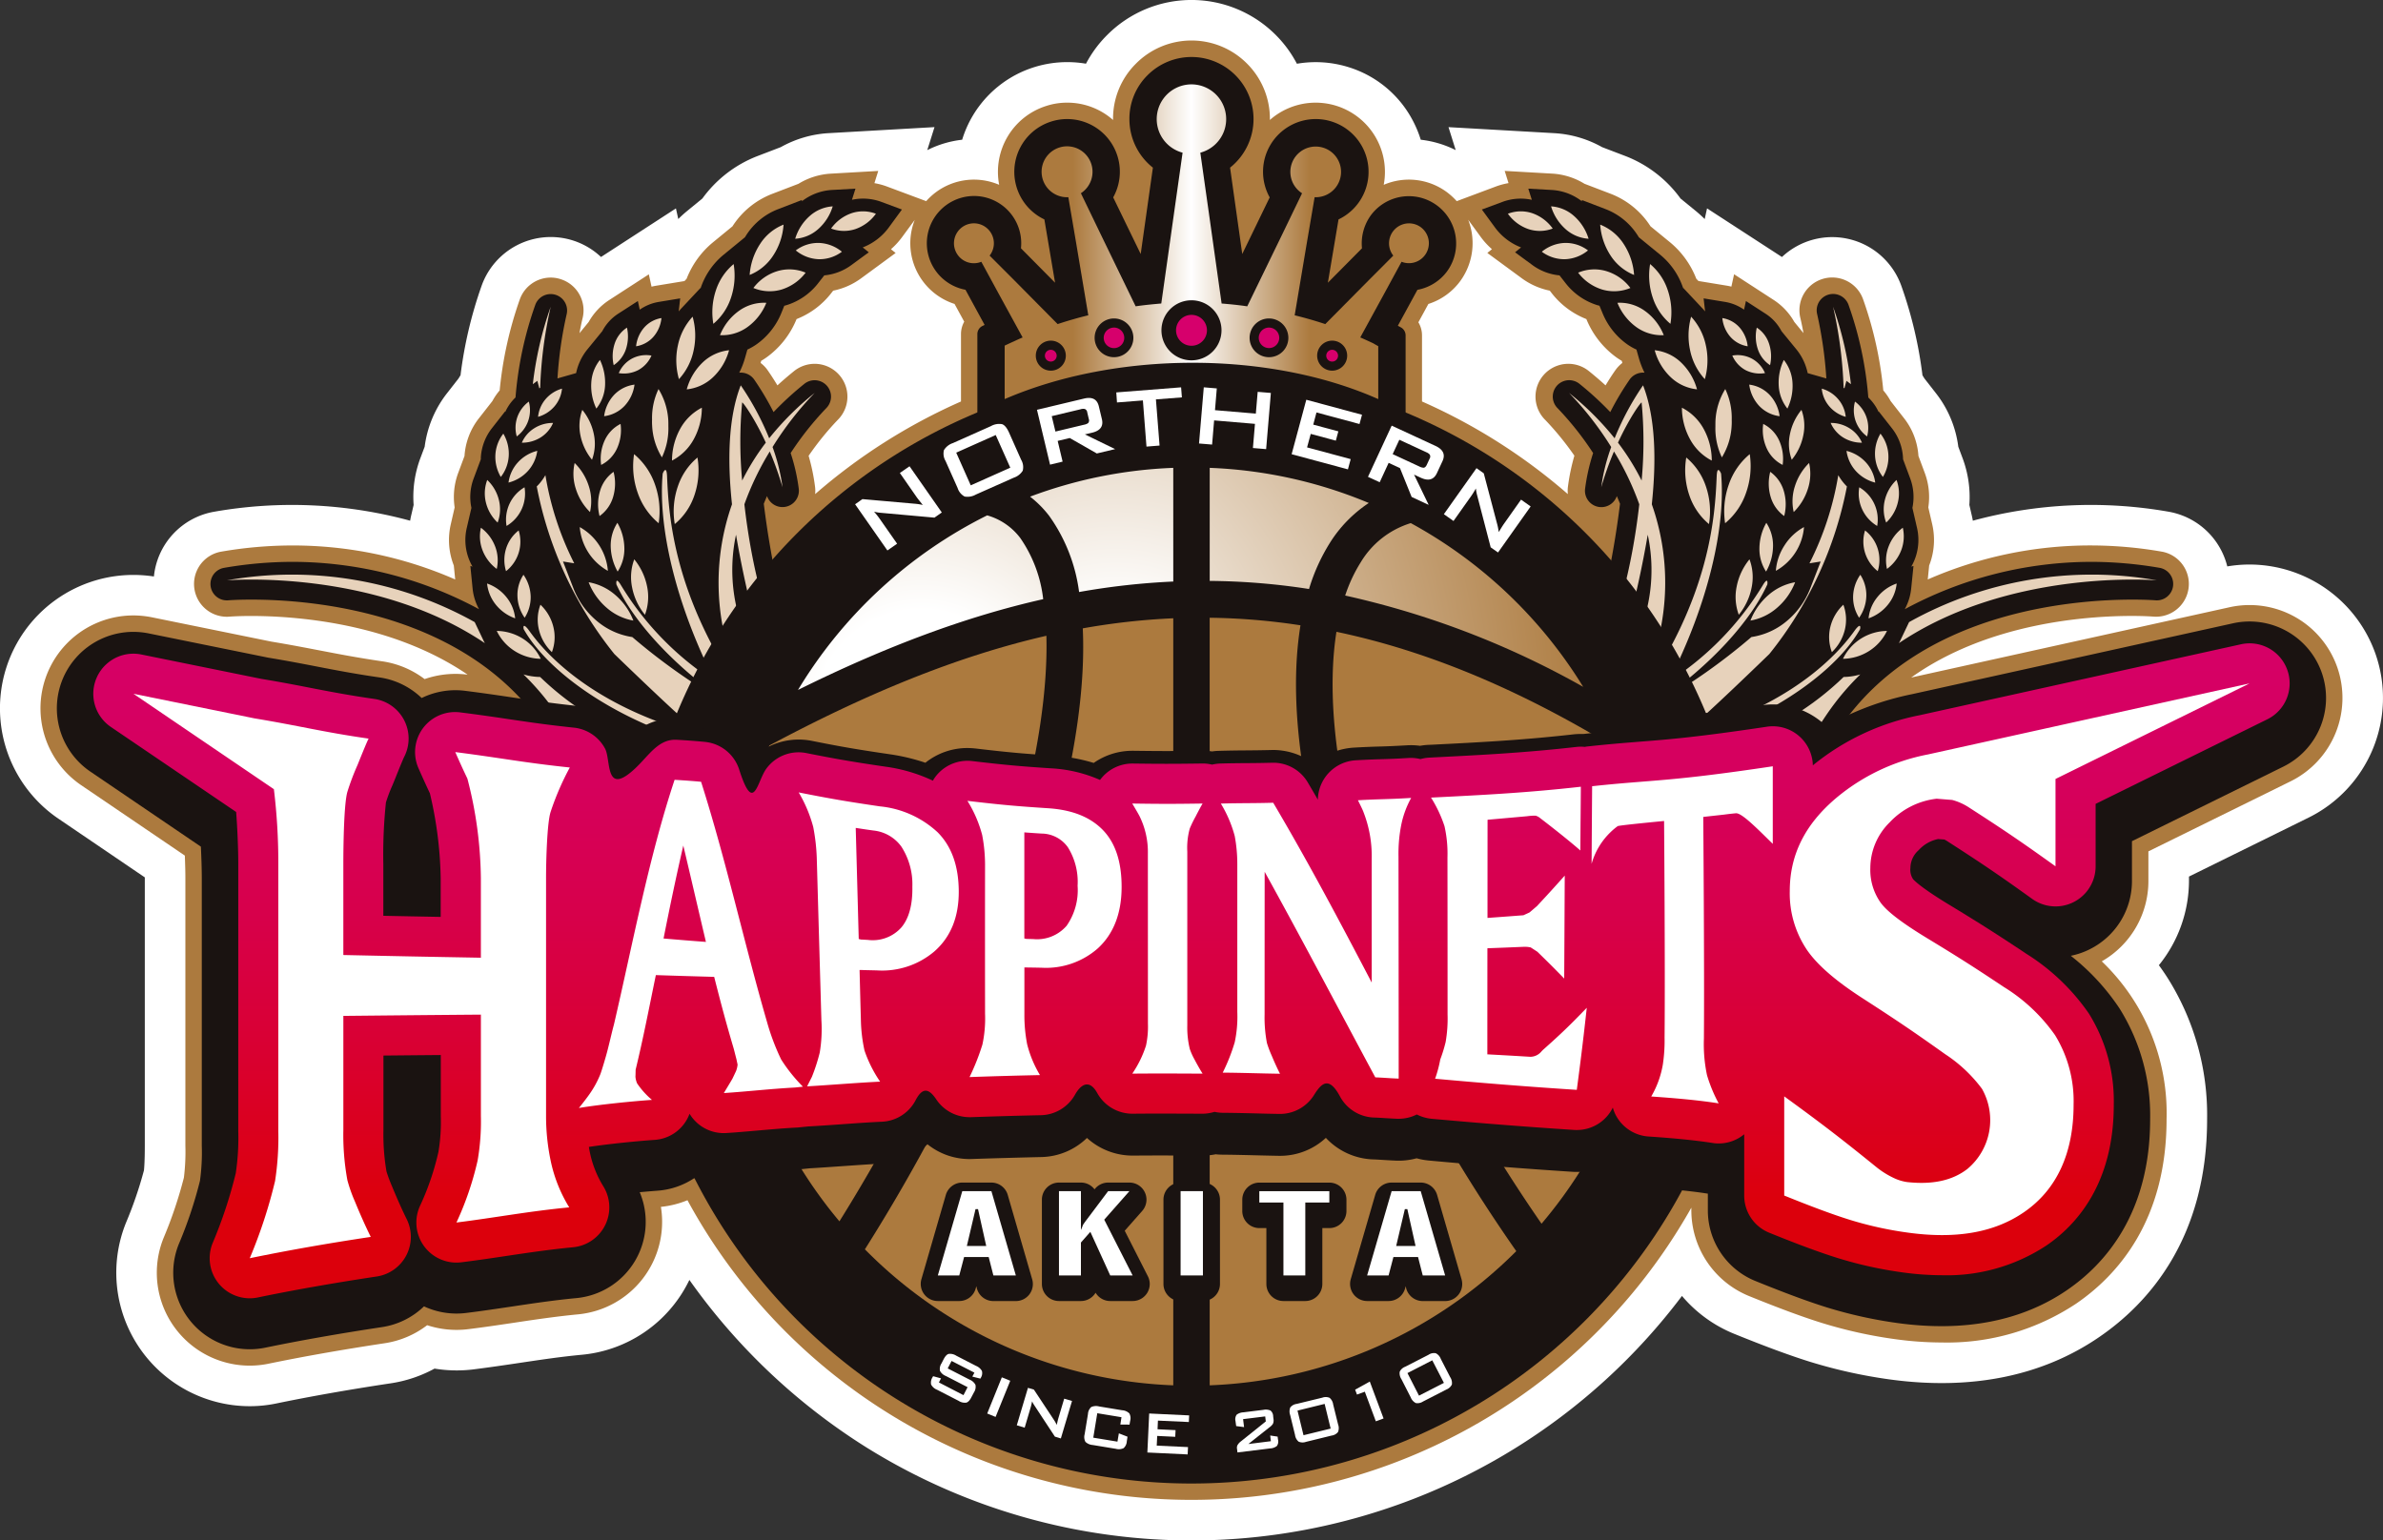 <svg xmlns="http://www.w3.org/2000/svg" xmlns:xlink="http://www.w3.org/1999/xlink" width="337.859" height="218.456" viewBox="0 0 337.859 218.456">
  <rect x="0" y="0" width="337.859" height="218.456" fill="#333333" stroke="none"/>
  <defs>
    <radialGradient id="radial-gradient" cx="0.475" cy="0.547" r="0.824" gradientTransform="matrix(0.499, -0.002, 0.001, 1, -9979.351, -47.516)" gradientUnits="objectBoundingBox">
      <stop offset="0.15" stop-color="#fff"/>
      <stop offset="1" stop-color="#ac7a3e"/>
    </radialGradient>
    <radialGradient id="radial-gradient-2" cx="0.473" cy="0.502" r="0.407" gradientTransform="matrix(1.872, -0.002, 0.004, 1, 17375.588, -47.525)" xlink:href="#radial-gradient"/>
    <radialGradient id="radial-gradient-3" cx="0.237" cy="0.129" r="0.925" gradientTransform="translate(5.799) scale(2.504 1)" xlink:href="#radial-gradient"/>
    <radialGradient id="radial-gradient-4" cx="0.457" cy="2.054" r="5.861" gradientTransform="translate(-1.771) scale(0.762 1)" xlink:href="#radial-gradient"/>
    <radialGradient id="radial-gradient-5" cx="-0.158" cy="0.143" r="1.199" gradientTransform="translate(3.532) scale(1.861 1)" xlink:href="#radial-gradient"/>
    <radialGradient id="radial-gradient-6" cx="-0.264" cy="1.182" r="4.335" gradientTransform="translate(-1.726) scale(0.688 1)" xlink:href="#radial-gradient"/>
    <radialGradient id="radial-gradient-7" cx="1.976" cy="1.153" r="4.066" gradientTransform="translate(-0.905) scale(0.712 1)" xlink:href="#radial-gradient"/>
    <radialGradient id="radial-gradient-8" cx="1.751" cy="0.138" r="1.212" gradientTransform="translate(1.937) scale(1.864 1)" xlink:href="#radial-gradient"/>
    <radialGradient id="radial-gradient-9" cx="1.354" cy="0.128" r="0.926" gradientTransform="translate(4.04) scale(2.488 1)" xlink:href="#radial-gradient"/>
    <radialGradient id="radial-gradient-10" cx="1.762" cy="2.005" r="5.719" gradientTransform="translate(-0.93) scale(0.867 1)" xlink:href="#radial-gradient"/>
    <radialGradient id="radial-gradient-11" cx="0.506" cy="0.359" r="2.295" gradientTransform="matrix(0.154, -0.002, 0, 1, -10372.425, -29.238)" xlink:href="#radial-gradient"/>
    <radialGradient id="radial-gradient-12" cx="0.5" cy="0.501" r="5.235" gradientTransform="matrix(0.068, -0.002, 0, 1, -5683.076, -14.539)" xlink:href="#radial-gradient"/>
    <linearGradient id="linear-gradient" y1="0.5" x2="1" y2="0.5" gradientUnits="objectBoundingBox">
      <stop offset="0.25" stop-color="#ac7a3e"/>
      <stop offset="0.5" stop-color="#fff"/>
      <stop offset="0.75" stop-color="#ac7a3e"/>
    </linearGradient>
    <linearGradient id="linear-gradient-2" x1="0.5" y1="-0.306" x2="0.5" y2="0.847" gradientUnits="objectBoundingBox">
      <stop offset="0" stop-color="#d6006c"/>
      <stop offset="0.235" stop-color="#d60068"/>
      <stop offset="0.432" stop-color="#d6005e"/>
      <stop offset="0.615" stop-color="#d7004c"/>
      <stop offset="0.79" stop-color="#d90034"/>
      <stop offset="0.957" stop-color="#db0015"/>
      <stop offset="1" stop-color="#dc000c"/>
    </linearGradient>
  </defs>
  <g id="濃背景_秋田ノーザンハピネッツ" transform="translate(168.929 109.228)">
    <g id="グループ_12194" data-name="グループ 12194" transform="translate(-168.929 -109.228)">
      <path id="パス_49572" data-name="パス 49572" d="M336.791,92.715a18.954,18.954,0,0,0-17.853-12.657,18.6,18.6,0,0,0-3.156.267,10.417,10.417,0,0,0-8.32-7.758,63.763,63.763,0,0,0-27.756,1.275c-.042-.262-.094-.515-.155-.77l-.338-1.466a15.747,15.747,0,0,0-.941-6.579l-.627-1.676a15.463,15.463,0,0,0-3.165-7.58l-1.638-2.1c-.089-.148-.183-.3-.277-.448a59.488,59.488,0,0,0-2.987-12.658,10.407,10.407,0,0,0-16.935-4.119L242.023,29.55l-.332,1.515q-.6-.6-1.265-1.147l-2.158-1.76a17.376,17.376,0,0,0-7.777-6.013l-3.347-1.278a15.676,15.676,0,0,0-6.762-1.981l-15.016-.855,1.021,3.256a14.716,14.716,0,0,0-4.954-1.472,15.77,15.77,0,0,0-1.04-2.547,15.415,15.415,0,0,0-9.056-7.7,15.683,15.683,0,0,0-7.463-.527A16.677,16.677,0,0,0,180.915,5a16.866,16.866,0,0,0-23.977,0,16.691,16.691,0,0,0-2.969,4.034,15.727,15.727,0,0,0-7.412.513,15.534,15.534,0,0,0-10.142,10.268,14.64,14.64,0,0,0-4.949,1.476l1.026-3.264-15.011.855a15.731,15.731,0,0,0-6.776,1.981l-3.339,1.28a17.364,17.364,0,0,0-7.782,6.005l-2.154,1.766a16.541,16.541,0,0,0-1.264,1.147l-.333-1.507L85.211,36.444A10.4,10.4,0,0,0,68.27,40.559,60.136,60.136,0,0,0,65.293,53.22c-.1.149-.187.3-.281.452l-1.639,2.1a15.511,15.511,0,0,0-3.164,7.578l-.629,1.676a15.616,15.616,0,0,0-.936,6.583l-.338,1.452c-.065.257-.111.518-.159.78a63.823,63.823,0,0,0-27.756-1.275,10.365,10.365,0,0,0-8.569,9.188,19.584,19.584,0,0,0-2.911-.222A18.919,18.919,0,0,0,8.282,116.1l12.249,8.323v38.043c0,2.124-.084,3.182-.121,3.505a56.078,56.078,0,0,1-2.515,7.351,18.931,18.931,0,0,0,17.512,26.094,18.546,18.546,0,0,0,3.835-.4c4.836-1,10.268-1.957,16.14-2.842a18.753,18.753,0,0,0,6.227-2.089,19.292,19.292,0,0,0,5.436.122c2.378-.3,4.775-.653,6.723-.946,2.829-.42,5.746-.862,8.738-1.14a18.853,18.853,0,0,0,15.085-10.31c.056-.1.1-.2.15-.3a87.959,87.959,0,0,0,25,23.688A87.081,87.081,0,0,0,238.469,183.78a19.06,19.06,0,0,0,7.389,5.368c4.457,1.807,7.894,3.079,10.815,3.987a71.221,71.221,0,0,0,11.224,2.482c11.541,1.587,21.64-.454,29.736-6.012,6.973-4.773,15.288-14.012,15.288-30.879a36.467,36.467,0,0,0-5.637-20.1q-.568-.878-1.2-1.747a19.062,19.062,0,0,0,4.266-11.96v-.611l16.949-8.353A18.933,18.933,0,0,0,336.791,92.715Zm-234.5-50.046.408-1.03a6.927,6.927,0,0,1,2.018-2.826l3.465-2.838.519-.8a5.95,5.95,0,0,1,2.787-2.289l3.769-1.45.927-.454a3.883,3.883,0,0,1,.716-.351l5.1.849-4.519,3.973a3.377,3.377,0,0,1-.487.132L114.915,36l-1.564,1.992a5.8,5.8,0,0,1-2.472,1.885l-2.3.885-.947,2.285a6.771,6.771,0,0,1-2.322,2.978c-.1.072-.207.137-.309.2l-1.961,1.16-.4,1.4-2.963,3.717,4.551,3.449c.2.276.584.857,1.067,1.669l3.362,5.581-.281.4.75,2.613a22.773,22.773,0,0,1,.712,3.411l-1.448,14.316,10.961-9.529A75.9,75.9,0,0,1,138.56,62.2l3.427-1.51.038-12.792,1.245-2.238-3.989-7.327-2.2-.7a3.243,3.243,0,0,1-1.607-1.134,3.306,3.306,0,0,1-.636-2.46,3.414,3.414,0,0,1,.191-.744l.215-.538.37-.413a2.776,2.776,0,0,1,.491-.453,3.385,3.385,0,0,1,3.282-.4l9.979,4.3-2.065-10.668a4.022,4.022,0,0,1,.374-2.594,4.071,4.071,0,0,1,2.407-2.03,4.183,4.183,0,0,1,3.9.823l9.57,8.489V16.849A5.253,5.253,0,0,1,165.1,13.1a5.319,5.319,0,0,1,3.779-1.6,5.431,5.431,0,0,1,3.863,1.6,5.3,5.3,0,0,1,1.555,3.76l-.005,12.951,9.571-8.489a4.069,4.069,0,0,1,3.938-.807,4.019,4.019,0,0,1,2.365,2.013,3.938,3.938,0,0,1,.374,2.591l-2.061,10.669,9.978-4.294a3.4,3.4,0,0,1,3.24.364,3.184,3.184,0,0,1,.529.484l.374.424.207.517a3.453,3.453,0,0,1,.2.756,3.239,3.239,0,0,1-.609,2.421,3.3,3.3,0,0,1-1.639,1.173l-2.191.7-2.562,4.7L194.535,46l1.321,2.21v12.48l3.437,1.51a75.916,75.916,0,0,1,19.22,12.209l10.914,9.487-1.409-14.27a23.806,23.806,0,0,1,.721-3.427l.75-2.625-.272-.395,3.343-5.565c.505-.843.9-1.426,1.072-1.669l4.181-3.174L235.3,49.023l-.464-1.645-2-1.173c-.1-.062-.207-.127-.3-.195a6.7,6.7,0,0,1-2.3-2.966l-.946-2.285-2.3-.885a5.877,5.877,0,0,1-2.49-1.893L222.943,36l-2.084-.419a4.618,4.618,0,0,1-.5-.136l-4.513-3.968,5.113-.847a4.124,4.124,0,0,1,.708.348l4.7,1.9a6,6,0,0,1,2.753,2.243l.5.807,3.506,2.88a6.94,6.94,0,0,1,2.027,2.84l.408,1.016,2.383,2.548,5.922.974a1.794,1.794,0,0,1,.253.047l3.952.957.29.191a3.193,3.193,0,0,1,1.021,1.1L259.53,61.026l3.381-1.552c.028.05.056.091.084.141l2.434,3.242a3.967,3.967,0,0,1,.83,2.182l.051.847,1.19,3.175a4.019,4.019,0,0,1,.206,2.039l-.159,1.088.8,3.478a4.206,4.206,0,0,1-.215,2.5l-.267.708-1.241,12.49,3.025-1.316c-.684.433-1.358.884-2.027,1.364l-1.563,1.115,4.266,9.591,47-10.38a7.421,7.421,0,0,1,4.885,13.9l-23.365,11.516v7.766a7.342,7.342,0,0,1-3.723,6.433l-6.583,3.779,5.422,5.312a25.828,25.828,0,0,1,3.647,4.409,25.16,25.16,0,0,1,3.807,13.874c0,11.86-5.6,18.184-10.292,21.4-5.688,3.9-13.035,5.292-21.655,4.106a58.95,58.95,0,0,1-9.384-2.076c-2.6-.808-5.749-1.971-9.908-3.652a7.408,7.408,0,0,1-4.635-6.885v-4.774l-4.205-1.081-4.307-1.288-2.262,4a75.57,75.57,0,0,1-132.254-1l-2.477-4.548L95.268,164.9a7.482,7.482,0,0,1-2.127.529l-6.1.594,1,6.057a7.435,7.435,0,0,1-6.625,8.594c-3.282.308-6.377.772-9.388,1.225-1.953.292-4.163.62-6.41.9a7.59,7.59,0,0,1-3.244-.331l-2.89-.954-2.411,1.859a7.337,7.337,0,0,1-3.4,1.435c-6.082.913-11.724,1.911-16.762,2.957a7.454,7.454,0,0,1-7.206-2.535,7.4,7.4,0,0,1-1.161-7.552,63.227,63.227,0,0,0,3.184-9.608,33.816,33.816,0,0,0,.308-5.6V124.423c0-.861-.027-2.06-.075-3.313l-.111-2.9-17.1-11.617A7.425,7.425,0,0,1,20.39,93.176l16.973,3.449.164.03c2.631.44,4.729.843,6.756,1.233l.173.036c.445.087.881.173,1.325.257l.809.151h0c2.014.384,4.112.752,6.725,1.132a7.213,7.213,0,0,1,3.408,1.416l2.454,1.861,2.913-1.012a7.578,7.578,0,0,1,3.418-.362l1.826.236,3.736-9.631-1.541-1.052c-.444-.3-.9-.6-1.352-.887l3.053,1.333L69.965,78.809l-.276-.712a4.14,4.14,0,0,1-.183-2.431l.8-3.478L70.144,71.1a4.108,4.108,0,0,1,.206-2.036l1.189-3.175.056-.847a3.94,3.94,0,0,1,.833-2.184l1.429-1.824L72.6,68.037,87.912,49.29l.557-.808a3.1,3.1,0,0,1,1.021-1.1l.309-.2,3.923-.941c.076-.019.159-.032.235-.047l5.946-.974Z" transform="translate(0)" fill="#fff"/>
      <g id="グループ_12193" data-name="グループ 12193" transform="translate(5.746 5.747)">
        <path id="パス_49573" data-name="パス 49573" d="M330.935,94.181a13.169,13.169,0,0,0-15.274-8.5l-45.132,9.968c10.863-7.749,24.891-8.735,31.287-8.735,1.863,0,3.006.092,3.043.092a4.65,4.65,0,0,0,1.185-9.215,59.33,59.33,0,0,0-10.109-.875,57.364,57.364,0,0,0-23.055,4.825l.2-1.983a.4.4,0,0,1,.023-.058,9.9,9.9,0,0,0,.413-5.772l-.557-2.408a9.759,9.759,0,0,0-.511-4.912l-.889-2.383a9.678,9.678,0,0,0-2.043-5.352l-1.9-2.435a8.7,8.7,0,0,0-1.04-1.509,53.816,53.816,0,0,0-2.856-12.9,4.647,4.647,0,0,0-8.886,2.695c0,.016.187.77.426,2.078l-1.3-1.583a8.957,8.957,0,0,0-2.9-3.1l-5.638-3.66-.384,1.752c-.215-.054-.431-.1-.65-.136l-4.018-.66-.309-.323a12.575,12.575,0,0,0-3.717-5.164l-2.781-2.278a.816.816,0,0,0-.075-.121,11.708,11.708,0,0,0-5.5-4.458l-3.775-1.444a9.819,9.819,0,0,0-4.6-1.442l-6.714-.384.543,1.733a9.9,9.9,0,0,0-1.845.5L206.1,28.091a9.833,9.833,0,0,0-1.4-1.28,9.053,9.053,0,0,0-8.952-1.037,9.82,9.82,0,0,0-16.144-9.194c0-.032.005-.068.005-.1A11.042,11.042,0,0,0,176.4,8.618a11.1,11.1,0,0,0-15.811,0,10.967,10.967,0,0,0-3.217,7.831v.131a9.771,9.771,0,0,0-6.5-2.456,9.516,9.516,0,0,0-2.987.471,9.8,9.8,0,0,0-6.659,11.179,9.055,9.055,0,0,0-8.971,1.05,9.414,9.414,0,0,0-1.376,1.267l-5.5-2.052a9.644,9.644,0,0,0-1.84-.5l.543-1.733-6.714.384a9.843,9.843,0,0,0-4.6,1.442l-3.769,1.444a11.661,11.661,0,0,0-5.5,4.453c-.028.042-.056.084-.079.127l-2.777,2.278A12.607,12.607,0,0,0,96.912,39.1l-.3.323-4.017.66c-.225.038-.44.082-.656.136l-.384-1.749-5.637,3.658a8.894,8.894,0,0,0-2.894,3.1l-1.3,1.585c.234-1.308.422-2.056.426-2.068A4.641,4.641,0,0,0,79,39.137a4.5,4.5,0,0,0-1.358-.207,4.657,4.657,0,0,0-4.383,3.1,54.275,54.275,0,0,0-2.851,12.9,8.6,8.6,0,0,0-1.035,1.515l-1.9,2.43a9.663,9.663,0,0,0-2.051,5.356l-.885,2.377a9.832,9.832,0,0,0-.511,4.918l-.552,2.4a9.9,9.9,0,0,0,.411,5.784.43.43,0,0,1,.019.039l.2,1.991A57.319,57.319,0,0,0,41.053,76.92a59.452,59.452,0,0,0-10.119.875,4.651,4.651,0,0,0,.8,9.234c.127,0,.257-.008.384-.018.014,0,1.166-.092,3.057-.092,6.1,0,19.835.913,30.678,8.313-.018,0-.047,0-.07,0a13.347,13.347,0,0,0-6.016.637A13.033,13.033,0,0,0,53.7,93.341c-3.413-.5-5.932-.983-8.606-1.5l-.061-.01c-2.088-.4-4.252-.821-7-1.278L21.1,87.106a13.454,13.454,0,0,0-2.627-.264,13.175,13.175,0,0,0-7.4,24.071l14.7,9.987c.042,1.166.075,2.288.075,3.089v38.047a29.677,29.677,0,0,1-.21,4.531,60.761,60.761,0,0,1-2.857,8.5,13.17,13.17,0,0,0,14.862,17.888c4.925-1.02,10.465-1.994,16.443-2.9a13.086,13.086,0,0,0,6.04-2.559,13.37,13.37,0,0,0,5.768.569c2.286-.281,4.552-.62,6.565-.92,2.912-.44,5.929-.887,9.056-1.187a13.177,13.177,0,0,0,11.752-15.243,13.369,13.369,0,0,0,3.765-.943,81.327,81.327,0,0,0,142.316,1.079l.014,0v.318a13.133,13.133,0,0,0,8.222,12.209c4.3,1.744,7.585,2.959,10.357,3.82a64.749,64.749,0,0,0,10.3,2.276,48.92,48.92,0,0,0,6.621.473,33.044,33.044,0,0,0,19.085-5.529c5.834-4,12.792-11.774,12.792-26.136a29.781,29.781,0,0,0-9.187-22.386,13.119,13.119,0,0,0,6.611-11.42V120.3l20.162-9.934A13.191,13.191,0,0,0,330.935,94.181ZM206.542,39.5a9.121,9.121,0,0,0,1.179-8.772l1.761,2.411a10.706,10.706,0,0,0,1.61,1.762l-.654.537,4.86,3.572a10.12,10.12,0,0,0,3.994,1.774l.239.312a11.6,11.6,0,0,0,4.948,3.718,12.539,12.539,0,0,0,4.327,5.483c.22.149.444.3.688.435l.084.293v.009a4.791,4.791,0,0,0-.947.975c-.093.131-.664.928-1.432,2.209-.764-.7-1.555-1.374-2.365-2.03a4.65,4.65,0,0,0-6.175,6.939,41.291,41.291,0,0,1,4.12,5.059,29.5,29.5,0,0,0-.917,4.42,4.509,4.509,0,0,0-.01,1.031A81.775,81.775,0,0,0,201.176,56.5V47.124a3.623,3.623,0,0,0-.515-1.853l1.418-2.6A9,9,0,0,0,206.542,39.5Zm-77.285-8.751A9.039,9.039,0,0,0,134.9,42.667l1.372,2.516a3.618,3.618,0,0,0-.459,1.763V56.5a81.683,81.683,0,0,0-20.676,13.135,4.771,4.771,0,0,0-.014-1.031,28.635,28.635,0,0,0-.913-4.4,40.851,40.851,0,0,1,4.111-5.074,4.653,4.653,0,0,0-3.26-7.971,4.693,4.693,0,0,0-2.912,1.028c-.809.656-1.6,1.33-2.36,2.03-.777-1.281-1.339-2.08-1.432-2.209a4.586,4.586,0,0,0-.955-.975l0,0,.084-.3c.235-.135.463-.283.684-.435a12.448,12.448,0,0,0,4.331-5.483,11.579,11.579,0,0,0,4.949-3.72l.239-.309a10.062,10.062,0,0,0,3.994-1.774l4.864-3.572-.664-.531a10.8,10.8,0,0,0,1.615-1.768Z" transform="translate(-5.311 -5.312)" fill="#ac7a3e"/>
        <path id="パス_49574" data-name="パス 49574" d="M205.519,107.908a2.83,2.83,0,0,0-.23-.185,64.191,64.191,0,0,1-11.99,3.051l-.947.145-.777-.561c-.432-.317-1.142-.977-2.257-2.023-.432-.4-1-.935-1.2-1.1l-5.192-3.4,6.246-.807a96.821,96.821,0,0,0,15.77-3.3,24.124,24.124,0,0,1,3.413-6.674c3.24-4.987,5.3-15.112,6.358-23.638-.145-.372-.3-.731-.454-1.089a2.321,2.321,0,0,1-4.5-1.028,27.782,27.782,0,0,1,1.142-5.075,43.707,43.707,0,0,0-5.024-6.345,2.325,2.325,0,0,1,3.085-3.472,44.652,44.652,0,0,1,4.368,4.008,39.878,39.878,0,0,1,2.767-4.642,2.321,2.321,0,0,1,2.088-.944,12.3,12.3,0,0,1-.791-2.03l-.352-1.247a8.4,8.4,0,0,1-1.32-.756,10.113,10.113,0,0,1-3.512-4.473l-.412-.988c-.084-.024-.169-.045-.257-.066a9.127,9.127,0,0,1-4.594-3.2l-.815-1.042a7.694,7.694,0,0,1-3.872-1.484l-2.43-1.786.851-.693a8.305,8.305,0,0,1-3.741-2.891l-1.816-2.484L198,26.624a7.47,7.47,0,0,1,4.208-.312l-.5-1.581,3.361.187a7.687,7.687,0,0,1,4.247,1.609l-.015-.187,3.437,1.32a9.361,9.361,0,0,1,4.4,3.58c.089.122.164.253.239.38l3.081,2.522a10.368,10.368,0,0,1,3.212,4.715l.014-.042,2.814,3,.276.32-.21-1.845,3.034.5a6.566,6.566,0,0,1,2.7,1.1l.266-1.225,2.819,1.824a6.534,6.534,0,0,1,2.224,2.45l2.14,2.616a7.913,7.913,0,0,1,1.573,3.336l2.566.732a.745.745,0,0,1,.079.026,58.057,58.057,0,0,0-1.292-9.072,2.324,2.324,0,0,1,4.443-1.353,51.477,51.477,0,0,1,2.8,13.123,6.66,6.66,0,0,1,1.451,2.034l.029-.056,1.881,2.4a7.39,7.39,0,0,1,1.555,4.137c.005.087.005.163.01.246l1.02,2.737A7.569,7.569,0,0,1,256.166,70l.66,2.861a7.577,7.577,0,0,1-.82,5.471l.314-.1-.328,3.214a7.669,7.669,0,0,1-.908,2.924,55.735,55.735,0,0,1,26.421-6.716,57.188,57.188,0,0,1,9.721.849,2.324,2.324,0,0,1-.586,4.605s-1.231-.1-3.249-.1c-8.733,0-30.238,1.755-41.4,18.028a74.534,74.534,0,0,0-7.932,15.66,12.317,12.317,0,0,1-1.208,2.683c-3.1,4.181-5.159,5.886-7.1,5.886h0a3.083,3.083,0,0,1-2.636-1.454c-1.873-2.918.6-9.779,1.372-11.458.623-1.367,4.261-6.8,6.878-10.654a62.874,62.874,0,0,1-18.682,5.986,80.426,80.426,0,0,1-15.216,15.988l-.75.594-.955-.107c-.627-.07-1.784-.34-3.62-.775-.735-.176-1.736-.41-2.036-.466l-6.19-.386,5-3.78A126,126,0,0,0,205.519,107.908Z" transform="translate(9.226 -3.723)" fill="#1a1311"/>
        <path id="パス_49575" data-name="パス 49575" d="M211.21,33.873a9.2,9.2,0,0,1-1.5-4.428,7.074,7.074,0,0,1,3.306,2.709,9.185,9.185,0,0,1,1.5,4.427A7.107,7.107,0,0,1,211.21,33.873Z" transform="translate(11.418 -3.337)" fill="#e7d2bb"/>
        <path id="パス_49576" data-name="パス 49576" d="M214.228,37.949a5.989,5.989,0,0,1-3.99.223,6.784,6.784,0,0,1-3.418-2.393,5.912,5.912,0,0,1,3.984-.223A6.7,6.7,0,0,1,214.228,37.949Z" transform="translate(11.182 -2.857)" fill="#e7d2bb"/>
        <path id="パス_49577" data-name="パス 49577" d="M203.272,27.05a5.4,5.4,0,0,1,3.244,1.358,7.04,7.04,0,0,1,2.075,3.236,5.419,5.419,0,0,1-3.246-1.351A7.016,7.016,0,0,1,203.272,27.05Z" transform="translate(10.891 -3.533)" fill="#e7d2bb"/>
        <path id="パス_49578" data-name="パス 49578" d="M208.606,32.906a5.411,5.411,0,0,1-3.26,1.247,5.323,5.323,0,0,1-3.287-1.06,5.433,5.433,0,0,1,3.268-1.248A5.248,5.248,0,0,1,208.606,32.906Z" transform="translate(10.792 -3.141)" fill="#e7d2bb"/>
        <path id="パス_49579" data-name="パス 49579" d="M233.179,79.944A7.8,7.8,0,0,1,229.4,81.76a9.155,9.155,0,0,1,2.552-3.622,7.779,7.779,0,0,1,3.783-1.816A9.087,9.087,0,0,1,233.179,79.944Z" transform="translate(13.029 0.5)" fill="#e7d2bb"/>
        <path id="パス_49580" data-name="パス 49580" d="M229.727,77.315a8.75,8.75,0,0,1-1.821,3.867,7.293,7.293,0,0,1-.3-4,8.724,8.724,0,0,1,1.816-3.863A7.211,7.211,0,0,1,229.727,77.315Z" transform="translate(12.871 0.254)" fill="#e7d2bb"/>
        <path id="パス_49581" data-name="パス 49581" d="M236.722,69.09a7.81,7.81,0,0,1-3.994,6.207,7.7,7.7,0,0,1,1.227-3.606A7.545,7.545,0,0,1,236.722,69.09Z" transform="translate(13.302 -0.092)" fill="#e7d2bb"/>
        <path id="パス_49582" data-name="パス 49582" d="M230.577,72.141a7.467,7.467,0,0,1,.979-3.609,5.85,5.85,0,0,1,.95,3.309,7.422,7.422,0,0,1-.988,3.608A5.889,5.889,0,0,1,230.577,72.141Z" transform="translate(13.126 -0.138)" fill="#e7d2bb"/>
        <path id="パス_49583" data-name="パス 49583" d="M235.083,67.647a6.931,6.931,0,0,1,.173-3.676,7.952,7.952,0,0,1,2.009-3.28,6.883,6.883,0,0,1-.174,3.672A7.977,7.977,0,0,1,235.083,67.647Z" transform="translate(13.481 -0.779)" fill="#e7d2bb"/>
        <path id="パス_49584" data-name="パス 49584" d="M233.989,68.118a5.084,5.084,0,0,1-1.905-2.669,6.685,6.685,0,0,1-.075-3.6,5.075,5.075,0,0,1,1.909,2.667A6.65,6.65,0,0,1,233.989,68.118Z" transform="translate(13.226 -0.684)" fill="#e7d2bb"/>
        <path id="パス_49585" data-name="パス 49585" d="M234.844,60.8a6.526,6.526,0,0,1-.262-3.6,7.86,7.86,0,0,1,1.639-3.472,6.457,6.457,0,0,1,.262,3.591A7.839,7.839,0,0,1,234.844,60.8Z" transform="translate(13.443 -1.349)" fill="#e7d2bb"/>
        <path id="パス_49586" data-name="パス 49586" d="M231.585,59.055a6.231,6.231,0,0,1-.505-3.486,4.887,4.887,0,0,1,2.247,2.329,6.321,6.321,0,0,1,.505,3.485A4.894,4.894,0,0,1,231.585,59.055Z" transform="translate(13.163 -1.199)" fill="#e7d2bb"/>
        <path id="パス_49587" data-name="パス 49587" d="M233.11,50.869a7.422,7.422,0,0,1,.721-3.687,5.715,5.715,0,0,1,1.228,3.212,7.366,7.366,0,0,1-.722,3.687A5.715,5.715,0,0,1,233.11,50.869Z" transform="translate(13.332 -1.885)" fill="#e7d2bb"/>
        <path id="パス_49588" data-name="パス 49588" d="M229.24,50.417a4.813,4.813,0,0,1,2.879,1.442,5.416,5.416,0,0,1,1.429,3.035,4.831,4.831,0,0,1-2.876-1.438A5.459,5.459,0,0,1,229.24,50.417Z" transform="translate(13.017 -1.62)" fill="#e7d2bb"/>
        <path id="パス_49589" data-name="パス 49589" d="M230.4,46.037a5.675,5.675,0,0,1-.159-3.09,4.271,4.271,0,0,1,1.723,2.233,5.628,5.628,0,0,1,.159,3.091A4.342,4.342,0,0,1,230.4,46.037Z" transform="translate(13.088 -2.232)" fill="#e7d2bb"/>
        <path id="パス_49590" data-name="パス 49590" d="M225.717,41.694a4.118,4.118,0,0,1,2.435,1.327,4.759,4.759,0,0,1,1.155,2.673,4.131,4.131,0,0,1-2.438-1.325A4.754,4.754,0,0,1,225.717,41.694Z" transform="translate(12.728 -2.334)" fill="#e7d2bb"/>
        <path id="パス_49591" data-name="パス 49591" d="M231.66,49.1a4.454,4.454,0,0,1-2.773-.429,4.281,4.281,0,0,1-1.863-2.056,4.291,4.291,0,0,1,2.772.434A4.217,4.217,0,0,1,231.66,49.1Z" transform="translate(12.835 -1.937)" fill="#e7d2bb"/>
        <path id="パス_49592" data-name="パス 49592" d="M226.09,69.327a11.35,11.35,0,0,1,.525-5.49,9.63,9.63,0,0,1,2.969-4.306,11.425,11.425,0,0,1-.529,5.495A9.634,9.634,0,0,1,226.09,69.327Z" transform="translate(12.749 -0.874)" fill="#e7d2bb"/>
        <path id="パス_49593" data-name="パス 49593" d="M223.8,64.112a10.971,10.971,0,0,1,.421,5.3,9.049,9.049,0,0,1-2.8-4.129A10.956,10.956,0,0,1,221,59.975,9.075,9.075,0,0,1,223.8,64.112Z" transform="translate(12.33 -0.838)" fill="#e7d2bb"/>
        <path id="パス_49594" data-name="パス 49594" d="M227.121,55.349c.009.272.009.545-.01.821a9.431,9.431,0,0,1-1.386,4.516,9.541,9.541,0,0,1-.917-4.361c0-.264,0-.534.009-.812A9.4,9.4,0,0,1,226.208,51,9.531,9.531,0,0,1,227.121,55.349Z" transform="translate(12.654 -1.573)" fill="#e7d2bb"/>
        <path id="パス_49595" data-name="パス 49595" d="M221.59,57.951a9.365,9.365,0,0,1-1.171-4.509,7.307,7.307,0,0,1,3.072,2.987,9.352,9.352,0,0,1,1.161,4.513A7.311,7.311,0,0,1,221.59,57.951Z" transform="translate(12.295 -1.373)" fill="#e7d2bb"/>
        <path id="パス_49596" data-name="パス 49596" d="M221.514,46.3a9.927,9.927,0,0,1,.141-4.787,8.6,8.6,0,0,1,2.088,4.073,9.817,9.817,0,0,1-.145,4.786A8.584,8.584,0,0,1,221.514,46.3Z" transform="translate(12.366 -2.349)" fill="#e7d2bb"/>
        <path id="パス_49597" data-name="パス 49597" d="M219.148,49.756a8.188,8.188,0,0,1-2.295-3.845,6.335,6.335,0,0,1,3.7,1.7,8.322,8.322,0,0,1,2.3,3.844A6.356,6.356,0,0,1,219.148,49.756Z" transform="translate(12.003 -1.989)" fill="#e7d2bb"/>
        <path id="パス_49598" data-name="パス 49598" d="M216.637,39.379a9.76,9.76,0,0,1-.375-4.764,8.115,8.115,0,0,1,2.506,3.718,9.786,9.786,0,0,1,.374,4.759A8.109,8.109,0,0,1,216.637,39.379Z" transform="translate(11.943 -2.914)" fill="#e7d2bb"/>
        <path id="パス_49599" data-name="パス 49599" d="M218.536,44.282a6.132,6.132,0,0,1-3.868-1.132,7.852,7.852,0,0,1-2.7-3.455,6.046,6.046,0,0,1,3.868,1.131A7.691,7.691,0,0,1,218.536,44.282Z" transform="translate(11.603 -2.499)" fill="#e7d2bb"/>
        <path id="パス_49600" data-name="パス 49600" d="M200.514,30.218a5.971,5.971,0,0,1-2.9-2.176,5.124,5.124,0,0,1,3.455-.075,5.958,5.958,0,0,1,2.9,2.176A5.16,5.16,0,0,1,200.514,30.218Z" transform="translate(10.428 -3.479)" fill="#e7d2bb"/>
        <path id="パス_49601" data-name="パス 49601" d="M250.3,82.058a53.139,53.139,0,0,1,35.13-5.925s-20.751-1.754-36.573,8.91c.062-.11.118-.217.174-.328Z" transform="translate(14.622 0.418)" fill="#e7d2bb"/>
        <path id="パス_49602" data-name="パス 49602" d="M241.834,51.791c-.038-.036-.075-.066-.113-.1a60.864,60.864,0,0,0-1.493-11.484,49.8,49.8,0,0,1,2.533,10.985l-.636-.476Z" transform="translate(13.916 -2.456)" fill="#e7d2bb"/>
        <path id="パス_49603" data-name="パス 49603" d="M235.895,94.24a41.032,41.032,0,0,0,7.051-5.472,8.913,8.913,0,0,0,2.369-.362,36.839,36.839,0,0,0-4.7,5.583c-6,8.759-8.423,17.364-9.1,18.275-8.484,11.458-6.545.063-4.383-4.676C227.869,105.967,234.209,96.7,235.895,94.24Z" transform="translate(12.692 1.489)" fill="#e7d2bb"/>
        <path id="パス_49604" data-name="パス 49604" d="M244.069,83.8a7.073,7.073,0,0,1,3.695-1.095,6.879,6.879,0,0,1-2.542,2.852,7.08,7.08,0,0,1-3.695,1.1A6.94,6.94,0,0,1,244.069,83.8Z" transform="translate(14.022 1.022)" fill="#e7d2bb"/>
        <path id="パス_49605" data-name="パス 49605" d="M239.882,82.43a6.388,6.388,0,0,1,1.846-3.161,6.09,6.09,0,0,1,.21,3.556,6.561,6.561,0,0,1-1.835,3.169A6.049,6.049,0,0,1,239.882,82.43Z" transform="translate(13.874 0.741)" fill="#e7d2bb"/>
        <path id="パス_49606" data-name="パス 49606" d="M244.881,81.429a5.634,5.634,0,0,1,1.255-3.021,6.006,6.006,0,0,1,2.729-1.919,5.616,5.616,0,0,1-1.255,3.019A6.107,6.107,0,0,1,244.881,81.429Z" transform="translate(14.297 0.514)" fill="#e7d2bb"/>
        <path id="パス_49607" data-name="パス 49607" d="M242.855,78.392a5.6,5.6,0,0,1,1.021-3.05,5.292,5.292,0,0,1,.852,3.039,5.618,5.618,0,0,1-1.021,3.055A5.342,5.342,0,0,1,242.855,78.392Z" transform="translate(14.131 0.42)" fill="#e7d2bb"/>
        <path id="パス_49608" data-name="パス 49608" d="M247.306,75.017a5.457,5.457,0,0,1,.243-3.214,5.923,5.923,0,0,1,2-2.626,5.523,5.523,0,0,1-.234,3.216A5.922,5.922,0,0,1,247.306,75.017Z" transform="translate(14.484 -0.085)" fill="#e7d2bb"/>
        <path id="パス_49609" data-name="パス 49609" d="M246.238,75.307a5.319,5.319,0,0,1-1.8-5.773,5.257,5.257,0,0,1,1.8,2.6A5.4,5.4,0,0,1,246.238,75.307Z" transform="translate(14.241 -0.056)" fill="#e7d2bb"/>
        <path id="パス_49610" data-name="パス 49610" d="M247.214,68.958a5.356,5.356,0,0,1-.187-3.2,5.832,5.832,0,0,1,1.652-2.844,5.33,5.33,0,0,1,.188,3.2A5.751,5.751,0,0,1,247.214,68.958Z" transform="translate(14.459 -0.597)" fill="#e7d2bb"/>
        <path id="パス_49611" data-name="パス 49611" d="M244.088,67.015a5.284,5.284,0,0,1-.421-3.14,5.3,5.3,0,0,1,2.542,5.483A5.311,5.311,0,0,1,244.088,67.015Z" transform="translate(14.191 -0.519)" fill="#e7d2bb"/>
        <path id="パス_49612" data-name="パス 49612" d="M245.731,60a5.574,5.574,0,0,1,.767-3.156,5.313,5.313,0,0,1,1.12,2.987,5.5,5.5,0,0,1-.772,3.154A5.339,5.339,0,0,1,245.731,60Z" transform="translate(14.366 -1.094)" fill="#e7d2bb"/>
        <path id="パス_49613" data-name="パス 49613" d="M244.743,60.74a5.29,5.29,0,0,1,1.32,2.865,5.6,5.6,0,0,1-2.748-1.643,5.292,5.292,0,0,1-1.325-2.86A5.52,5.52,0,0,1,244.743,60.74Z" transform="translate(14.06 -0.91)" fill="#e7d2bb"/>
        <path id="パス_49614" data-name="パス 49614" d="M243.2,55.382a4.605,4.605,0,0,1-.084-2.739,4.637,4.637,0,0,1,1.714,4.943A4.633,4.633,0,0,1,243.2,55.382Z" transform="translate(14.138 -1.438)" fill="#e7d2bb"/>
        <path id="パス_49615" data-name="パス 49615" d="M241.075,52.438a4.5,4.5,0,0,1,1.068,2.506,4.752,4.752,0,0,1-2.331-1.491,4.52,4.52,0,0,1-1.068-2.51A4.722,4.722,0,0,1,241.075,52.438Z" transform="translate(13.795 -1.577)" fill="#e7d2bb"/>
        <path id="パス_49616" data-name="パス 49616" d="M241.683,57.5a4.6,4.6,0,0,1-1.77-2.058,4.859,4.859,0,0,1,2.673.754,4.51,4.51,0,0,1,1.764,2.046A4.95,4.95,0,0,1,241.683,57.5Z" transform="translate(13.89 -1.209)" fill="#e7d2bb"/>
        <path id="パス_49617" data-name="パス 49617" d="M206.442,103.763c1.128,0,2.247-.042,3.357-.1a121.266,121.266,0,0,1-15.976,14.312c.5.03,4.719,1.136,5.7,1.243a78.765,78.765,0,0,0,15.124-16.028c16.593-2.275,29.586-10.94,33.609-18.106,0,0,.225-.992-.571-.056-.636.752-6.8,10.907-26.1,15.5a19.624,19.624,0,0,0,2.528-1.43c1.573-1.062,11.275-10.483,11.275-10.483a54.219,54.219,0,0,0,11-23.765c-.094-.091-.188-.187-.277-.286a7.727,7.727,0,0,1-.95-1.311,43.013,43.013,0,0,1-4.083,12.5l1.591-.257-1.47,3.788A11.429,11.429,0,0,1,238,83.821a10.1,10.1,0,0,1-4.92,2.347l-.235.04a85.552,85.552,0,0,1-13.391,9.417c.048-.075.084-.151.132-.229,7.637-5.293,13.175-11.513,15.521-16.654,0,0,.168-1.182-.585.018a42.427,42.427,0,0,1-13.411,13.777c5.656-11.106,8.119-22.074,7.436-29.51,0,0-.552-1.379-.623.391-.234,5.593-.9,17.207-11.147,31.671a61.769,61.769,0,0,1-5.629,2.605c.094-.061.155-.1.155-.1a151.917,151.917,0,0,0,6.846-25.9,23.794,23.794,0,0,1-2.074,15.831c-9.211,18,2.519,2.434,2.519,2.434a33.415,33.415,0,0,0,.131-22.577c.665-6.283.525-12.354-1.241-16.87a39.281,39.281,0,0,0-4.031,7.508A41.277,41.277,0,0,0,207,51.594a45.824,45.824,0,0,1,5.97,7.667,27.035,27.035,0,0,0-1.414,5.7,45.018,45.018,0,0,1,1.808-5.071,40.614,40.614,0,0,1,3.586,7.492c-.96,8.512-3.194,18.226-7.15,24.31-3.478,5.35-3.657,7.168-2.748,7.517a96.408,96.408,0,0,1-18.092,4.016c.346.217,2.846,2.667,3.488,3.144a62.533,62.533,0,0,0,12.909-3.447C205.65,103.141,206.012,103.416,206.442,103.763Zm10.839-39.747a33.725,33.725,0,0,0-3.353-5.378c1.714-3.713,3.329-5.843,3.353-5.688A58.681,58.681,0,0,1,217.281,64.016Zm-11.163,38.6a67.485,67.485,0,0,0,7.731-3.657c-.876,1.088-1.8,2.186-2.781,3.3Q208.694,102.494,206.119,102.616Z" transform="translate(9.72 -1.613)" fill="#e7d2bb"/>
        <path id="パス_49618" data-name="パス 49618" d="M126.948,40.49l2.711,4.978-.294.14a1.286,1.286,0,0,0-.736,1.164V59.918A1.294,1.294,0,0,0,129.21,61a1.322,1.322,0,0,0,1.222.106l3.606-1.564a64.827,64.827,0,0,1,25.115-4.829A61.511,61.511,0,0,1,183.9,59.532l3.629,1.613a1.344,1.344,0,0,0,.529.107,1.286,1.286,0,0,0,1.287-1.29V46.948a1.292,1.292,0,0,0-.674-1.135l-.426-.229,2.776-5.094a6.733,6.733,0,0,0,4.163-2.568,6.707,6.707,0,1,0-10.76-8.011,6.815,6.815,0,0,0-1.264,4.692l-4.837,4.878,1.512-8.976a7.478,7.478,0,0,0-.937-13.87,7.348,7.348,0,0,0-2.295-.362,7.473,7.473,0,0,0-6.527,11.108l-3.891,8.029-1.727-12.247a8.8,8.8,0,1,0-11.725-13.084,8.682,8.682,0,0,0-2.547,6.195,8.78,8.78,0,0,0,3.329,6.889l-1.728,12.247-3.9-8.029a7.472,7.472,0,0,0-6.527-11.108,7.354,7.354,0,0,0-2.285.36,7.476,7.476,0,0,0-.946,13.873l1.517,8.976L134.81,34.6a6.7,6.7,0,0,0-6.659-7.417,6.706,6.706,0,0,0-1.2,13.3Z" transform="translate(4.194 -5.136)" fill="#1a1311"/>
        <path id="パス_49619" data-name="パス 49619" d="M115.218,107.908c.08-.066.155-.129.229-.185a64.251,64.251,0,0,0,12,3.051l.947.145.772-.561c.436-.317,1.142-.977,2.261-2.023.422-.4,1-.935,1.2-1.1l5.193-3.4-6.241-.807a96.724,96.724,0,0,1-15.77-3.3,24.355,24.355,0,0,0-3.418-6.674c-3.24-4.987-5.3-15.112-6.359-23.638.15-.372.3-.731.459-1.089a2.322,2.322,0,0,0,4.5-1.028,27.089,27.089,0,0,0-1.151-5.075,43.808,43.808,0,0,1,5.028-6.345,2.324,2.324,0,0,0-3.081-3.472,44.861,44.861,0,0,0-4.374,4.008,40.31,40.31,0,0,0-2.762-4.642,2.336,2.336,0,0,0-2.1-.944,11.266,11.266,0,0,0,.8-2.03l.356-1.247a8.567,8.567,0,0,0,1.311-.756,10.1,10.1,0,0,0,3.52-4.473l.4-.988c.089-.024.177-.045.262-.066a9.108,9.108,0,0,0,4.594-3.2l.815-1.042a7.679,7.679,0,0,0,3.872-1.484l2.434-1.786-.857-.693a8.28,8.28,0,0,0,3.742-2.891l1.816-2.484-2.876-1.068a7.476,7.476,0,0,0-4.209-.312l.5-1.581-3.357.187a7.669,7.669,0,0,0-4.247,1.609l.014-.187L108,27.661a9.372,9.372,0,0,0-4.4,3.58c-.084.122-.16.253-.239.38l-3.077,2.522a10.367,10.367,0,0,0-3.212,4.715l-.018-.042-2.81,3c-.093.107-.187.213-.276.32l.21-1.845-3.034.5a6.542,6.542,0,0,0-2.7,1.1l-.266-1.225L85.36,42.483a6.606,6.606,0,0,0-2.224,2.45L81,47.549a7.806,7.806,0,0,0-1.577,3.336l-2.566.732-.075.026a56.534,56.534,0,0,1,1.292-9.072,2.325,2.325,0,0,0-4.443-1.353,51.263,51.263,0,0,0-2.8,13.123,6.647,6.647,0,0,0-1.446,2.034l-.034-.056-1.877,2.4a7.436,7.436,0,0,0-1.56,4.137c0,.087,0,.163,0,.246l-1.02,2.737A7.431,7.431,0,0,0,64.58,70l-.665,2.861a7.5,7.5,0,0,0,.319,4.423,8.015,8.015,0,0,0,.5,1.048l-.305-.1.319,3.214a7.676,7.676,0,0,0,.912,2.924A55.74,55.74,0,0,0,39.23,77.654a57.262,57.262,0,0,0-9.72.849,2.324,2.324,0,0,0,.6,4.605c.009,0,1.222-.1,3.244-.1,8.727,0,30.243,1.755,41.391,18.028a74.226,74.226,0,0,1,7.936,15.66,12.6,12.6,0,0,0,1.212,2.683c3.1,4.181,5.152,5.886,7.1,5.886h0a3.1,3.1,0,0,0,2.641-1.454c1.873-2.918-.609-9.779-1.377-11.458-.618-1.367-4.256-6.8-6.873-10.654a62.823,62.823,0,0,0,18.682,5.986,80.4,80.4,0,0,0,15.212,15.988l.75.594.955-.107c.627-.07,1.784-.34,3.619-.775.74-.176,1.742-.41,2.046-.466l6.186-.386-5-3.78A126.081,126.081,0,0,1,115.218,107.908Z" transform="translate(-3.488 -3.723)" fill="#1a1311"/>
        <path id="パス_49620" data-name="パス 49620" d="M101.55,33.873a9.112,9.112,0,0,0,1.5-4.428,7.026,7.026,0,0,0-3.305,2.709,9.162,9.162,0,0,0-1.5,4.427A7.132,7.132,0,0,0,101.55,33.873Z" transform="translate(2.296 -3.337)" fill="#e7d2bb"/>
        <path id="パス_49621" data-name="パス 49621" d="M98.733,37.949a5.987,5.987,0,0,0,3.99.223,6.82,6.82,0,0,0,3.418-2.393,5.924,5.924,0,0,0-3.989-.223A6.706,6.706,0,0,0,98.733,37.949Z" transform="translate(2.335 -2.857)" fill="#e7d2bb"/>
        <path id="パス_49622" data-name="パス 49622" d="M109.531,27.05a5.414,5.414,0,0,0-3.249,1.358,7.013,7.013,0,0,0-2.07,3.236,5.418,5.418,0,0,0,3.24-1.351A7.025,7.025,0,0,0,109.531,27.05Z" transform="translate(2.784 -3.533)" fill="#e7d2bb"/>
        <path id="パス_49623" data-name="パス 49623" d="M104.291,32.906a5.4,5.4,0,0,0,3.253,1.247,5.282,5.282,0,0,0,3.282-1.06,5.4,5.4,0,0,0-3.259-1.248A5.243,5.243,0,0,0,104.291,32.906Z" transform="translate(2.79 -3.141)" fill="#e7d2bb"/>
        <path id="パス_49624" data-name="パス 49624" d="M79.7,79.944a7.782,7.782,0,0,0,3.784,1.816,9.155,9.155,0,0,0-2.552-3.622,7.8,7.8,0,0,0-3.789-1.816A9.154,9.154,0,0,0,79.7,79.944Z" transform="translate(0.568 0.5)" fill="#e7d2bb"/>
        <path id="パス_49625" data-name="パス 49625" d="M82.852,77.315a8.762,8.762,0,0,0,1.821,3.867,7.272,7.272,0,0,0,.305-4,8.827,8.827,0,0,0-1.822-3.863A7.221,7.221,0,0,0,82.852,77.315Z" transform="translate(1.023 0.254)" fill="#e7d2bb"/>
        <path id="パス_49626" data-name="パス 49626" d="M75.977,69.09A7.849,7.849,0,0,0,79.966,75.3a7.814,7.814,0,0,0-3.989-6.207Z" transform="translate(0.473 -0.092)" fill="#e7d2bb"/>
        <path id="パス_49627" data-name="パス 49627" d="M81.97,72.141a7.439,7.439,0,0,0-.988-3.609,5.917,5.917,0,0,0-.947,3.309,7.586,7.586,0,0,0,.983,3.608A5.851,5.851,0,0,0,81.97,72.141Z" transform="translate(0.805 -0.138)" fill="#e7d2bb"/>
        <path id="パス_49628" data-name="パス 49628" d="M77.5,67.647a6.9,6.9,0,0,0-.169-3.676,7.961,7.961,0,0,0-2.008-3.28,6.869,6.869,0,0,0,.169,3.672A7.909,7.909,0,0,0,77.5,67.647Z" transform="translate(0.405 -0.779)" fill="#e7d2bb"/>
        <path id="パス_49629" data-name="パス 49629" d="M78.59,68.118A5.06,5.06,0,0,0,80.5,65.449a6.653,6.653,0,0,0,.076-3.6,5.065,5.065,0,0,0-1.906,2.667A6.65,6.65,0,0,0,78.59,68.118Z" transform="translate(0.669 -0.684)" fill="#e7d2bb"/>
        <path id="パス_49630" data-name="パス 49630" d="M77.716,60.8a6.515,6.515,0,0,0,.267-3.6,7.907,7.907,0,0,0-1.639-3.472,6.545,6.545,0,0,0-.27,3.591A7.95,7.95,0,0,0,77.716,60.8Z" transform="translate(0.47 -1.349)" fill="#e7d2bb"/>
        <path id="パス_49631" data-name="パス 49631" d="M81.033,59.055a6.318,6.318,0,0,0,.505-3.486A4.868,4.868,0,0,0,79.292,57.9a6.235,6.235,0,0,0-.506,3.485A4.887,4.887,0,0,0,81.033,59.055Z" transform="translate(0.698 -1.199)" fill="#e7d2bb"/>
        <path id="パス_49632" data-name="パス 49632" d="M79.441,50.869a7.53,7.53,0,0,0-.721-3.687,5.646,5.646,0,0,0-1.228,3.212,7.41,7.41,0,0,0,.717,3.687A5.7,5.7,0,0,0,79.441,50.869Z" transform="translate(0.595 -1.885)" fill="#e7d2bb"/>
        <path id="パス_49633" data-name="パス 49633" d="M83.479,50.417A4.843,4.843,0,0,0,80.6,51.859a5.415,5.415,0,0,0-1.428,3.035,4.8,4.8,0,0,0,2.874-1.438A5.434,5.434,0,0,0,83.479,50.417Z" transform="translate(0.735 -1.62)" fill="#e7d2bb"/>
        <path id="パス_49634" data-name="パス 49634" d="M82.16,46.037a5.727,5.727,0,0,0,.159-3.09,4.306,4.306,0,0,0-1.732,2.233,5.678,5.678,0,0,0-.15,3.091A4.4,4.4,0,0,0,82.16,46.037Z" transform="translate(0.826 -2.232)" fill="#e7d2bb"/>
        <path id="パス_49635" data-name="パス 49635" d="M86.956,41.694a4.112,4.112,0,0,0-2.434,1.327,4.8,4.8,0,0,0-1.162,2.673,4.118,4.118,0,0,0,2.44-1.325A4.759,4.759,0,0,0,86.956,41.694Z" transform="translate(1.077 -2.334)" fill="#e7d2bb"/>
        <path id="パス_49636" data-name="パス 49636" d="M81.092,49.1a4.42,4.42,0,0,0,2.763-.429,4.275,4.275,0,0,0,1.873-2.056,4.3,4.3,0,0,0-2.776.434A4.208,4.208,0,0,0,81.092,49.1Z" transform="translate(0.891 -1.937)" fill="#e7d2bb"/>
        <path id="パス_49637" data-name="パス 49637" d="M86.595,69.327a11.4,11.4,0,0,0-.525-5.49,9.726,9.726,0,0,0-2.964-4.306,11.289,11.289,0,0,0,.52,5.495A9.684,9.684,0,0,0,86.595,69.327Z" transform="translate(1.046 -0.874)" fill="#e7d2bb"/>
        <path id="パス_49638" data-name="パス 49638" d="M88.866,64.112a10.856,10.856,0,0,0-.426,5.3,9.018,9.018,0,0,0,2.8-4.129,10.955,10.955,0,0,0,.421-5.308A9.074,9.074,0,0,0,88.866,64.112Z" transform="translate(1.48 -0.838)" fill="#e7d2bb"/>
        <path id="パス_49639" data-name="パス 49639" d="M85.455,55.349a7.716,7.716,0,0,0,.01.821,9.4,9.4,0,0,0,1.386,4.516,9.542,9.542,0,0,0,.917-4.361c0-.264,0-.534-.009-.812A9.461,9.461,0,0,0,86.369,51,9.546,9.546,0,0,0,85.455,55.349Z" transform="translate(1.248 -1.573)" fill="#e7d2bb"/>
        <path id="パス_49640" data-name="パス 49640" d="M91.132,57.951A9.347,9.347,0,0,0,92.3,53.442a7.3,7.3,0,0,0-3.067,2.987,9.4,9.4,0,0,0-1.165,4.513A7.351,7.351,0,0,0,91.132,57.951Z" transform="translate(1.462 -1.373)" fill="#e7d2bb"/>
        <path id="パス_49641" data-name="パス 49641" d="M91.086,46.3a9.887,9.887,0,0,0-.141-4.787,8.563,8.563,0,0,0-2.088,4.073,9.816,9.816,0,0,0,.149,4.786A8.579,8.579,0,0,0,91.086,46.3Z" transform="translate(1.508 -2.349)" fill="#e7d2bb"/>
        <path id="パス_49642" data-name="パス 49642" d="M93.707,49.756A8.223,8.223,0,0,0,96,45.911a6.353,6.353,0,0,0-3.709,1.7A8.274,8.274,0,0,0,90,51.46,6.368,6.368,0,0,0,93.707,49.756Z" transform="translate(1.62 -1.989)" fill="#e7d2bb"/>
        <path id="パス_49643" data-name="パス 49643" d="M96,39.379a9.878,9.878,0,0,0,.375-4.764,8.128,8.128,0,0,0-2.514,3.718,9.782,9.782,0,0,0-.366,4.759A8.109,8.109,0,0,0,96,39.379Z" transform="translate(1.895 -2.914)" fill="#e7d2bb"/>
        <path id="パス_49644" data-name="パス 49644" d="M94.358,44.282a6.125,6.125,0,0,0,3.868-1.132,7.781,7.781,0,0,0,2.7-3.455,6.062,6.062,0,0,0-3.867,1.131A7.751,7.751,0,0,0,94.358,44.282Z" transform="translate(1.977 -2.499)" fill="#e7d2bb"/>
        <path id="パス_49645" data-name="パス 49645" d="M112.364,30.218a5.987,5.987,0,0,0,2.907-2.176,5.124,5.124,0,0,0-3.455-.075,5.95,5.95,0,0,0-2.9,2.176A5.16,5.16,0,0,0,112.364,30.218Z" transform="translate(3.168 -3.479)" fill="#e7d2bb"/>
        <path id="パス_49646" data-name="パス 49646" d="M64.868,82.058a53.171,53.171,0,0,0-35.136-5.925s20.761-1.754,36.573,8.91c-.056-.11-.117-.217-.169-.328Z" transform="translate(-3.312 0.418)" fill="#e7d2bb"/>
        <path id="パス_49647" data-name="パス 49647" d="M70.754,51.791c.037-.036.079-.066.117-.1a60.433,60.433,0,0,1,1.493-11.484,50.008,50.008,0,0,0-2.537,10.985l.642-.476Z" transform="translate(-0.031 -2.456)" fill="#e7d2bb"/>
        <path id="パス_49648" data-name="パス 49648" d="M78.023,94.24a40.916,40.916,0,0,1-7.057-5.472,8.84,8.84,0,0,1-2.364-.362,36.839,36.839,0,0,1,4.7,5.583c6,8.759,8.419,17.364,9.1,18.275,8.489,11.458,6.551.063,4.388-4.676C86.044,105.967,79.708,96.7,78.023,94.24Z" transform="translate(-0.131 1.489)" fill="#e7d2bb"/>
        <path id="パス_49649" data-name="パス 49649" d="M68.8,83.8a7.088,7.088,0,0,0-3.7-1.095,6.9,6.9,0,0,0,2.547,2.852,7.077,7.077,0,0,0,3.69,1.1A6.929,6.929,0,0,0,68.8,83.8Z" transform="translate(-0.417 1.022)" fill="#e7d2bb"/>
        <path id="パス_49650" data-name="パス 49650" d="M72.691,82.43a6.372,6.372,0,0,0-1.836-3.161,5.977,5.977,0,0,0-.21,3.556,6.486,6.486,0,0,0,1.835,3.169A6.006,6.006,0,0,0,72.691,82.43Z" transform="translate(0.022 0.741)" fill="#e7d2bb"/>
        <path id="パス_49651" data-name="パス 49651" d="M67.816,81.429a5.674,5.674,0,0,0-1.254-3.021,6.009,6.009,0,0,0-2.731-1.919,5.735,5.735,0,0,0,1.255,3.019A6.143,6.143,0,0,0,67.816,81.429Z" transform="translate(-0.521 0.514)" fill="#e7d2bb"/>
        <path id="パス_49652" data-name="パス 49652" d="M69.688,78.392a5.676,5.676,0,0,0-1.021-3.05,5.187,5.187,0,0,0-.852,3.039,5.574,5.574,0,0,0,1.021,3.055A5.376,5.376,0,0,0,69.688,78.392Z" transform="translate(-0.196 0.42)" fill="#e7d2bb"/>
        <path id="パス_49653" data-name="パス 49653" d="M65.28,75.017a5.48,5.48,0,0,0-.238-3.214,5.9,5.9,0,0,0-2.009-2.626,5.49,5.49,0,0,0,.239,3.216A5.919,5.919,0,0,0,65.28,75.017Z" transform="translate(-0.598 -0.085)" fill="#e7d2bb"/>
        <path id="パス_49654" data-name="パス 49654" d="M66.335,75.307a5.317,5.317,0,0,0,1.788-5.773,5.241,5.241,0,0,0-1.788,2.6A5.4,5.4,0,0,0,66.335,75.307Z" transform="translate(-0.336 -0.056)" fill="#e7d2bb"/>
        <path id="パス_49655" data-name="パス 49655" d="M65.355,68.958a5.391,5.391,0,0,0,.178-3.2,5.8,5.8,0,0,0-1.653-2.844,5.406,5.406,0,0,0-.187,3.2A5.765,5.765,0,0,0,65.355,68.958Z" transform="translate(-0.546 -0.597)" fill="#e7d2bb"/>
        <path id="パス_49656" data-name="パス 49656" d="M68.518,67.015a5.326,5.326,0,0,0,.421-3.14,5.316,5.316,0,0,0-2.547,5.483A5.352,5.352,0,0,0,68.518,67.015Z" transform="translate(-0.318 -0.519)" fill="#e7d2bb"/>
        <path id="パス_49657" data-name="パス 49657" d="M66.816,60a5.583,5.583,0,0,0-.768-3.156,5.357,5.357,0,0,0-1.124,2.987,5.6,5.6,0,0,0,.768,3.154A5.317,5.317,0,0,0,66.816,60Z" transform="translate(-0.433 -1.094)" fill="#e7d2bb"/>
        <path id="パス_49658" data-name="パス 49658" d="M67.966,60.74A5.267,5.267,0,0,0,66.641,63.6a5.565,5.565,0,0,0,2.749-1.643,5.346,5.346,0,0,0,1.33-2.86A5.5,5.5,0,0,0,67.966,60.74Z" transform="translate(-0.291 -0.91)" fill="#e7d2bb"/>
        <path id="パス_49659" data-name="パス 49659" d="M69.357,55.382a4.641,4.641,0,0,0,.089-2.739,4.638,4.638,0,0,0-1.629,2.2,4.564,4.564,0,0,0-.084,2.739A4.66,4.66,0,0,0,69.357,55.382Z" transform="translate(-0.216 -1.438)" fill="#e7d2bb"/>
        <path id="パス_49660" data-name="パス 49660" d="M71.577,52.438a4.528,4.528,0,0,0-1.062,2.506,4.8,4.8,0,0,0,2.331-1.491,4.544,4.544,0,0,0,1.063-2.51A4.764,4.764,0,0,0,71.577,52.438Z" transform="translate(0.026 -1.577)" fill="#e7d2bb"/>
        <path id="パス_49661" data-name="パス 49661" d="M71.05,57.5a4.536,4.536,0,0,0,1.766-2.058,4.865,4.865,0,0,0-2.669.754,4.535,4.535,0,0,0-1.761,2.046A4.927,4.927,0,0,0,71.05,57.5Z" transform="translate(-0.149 -1.209)" fill="#e7d2bb"/>
        <path id="パス_49662" data-name="パス 49662" d="M111.529,102.922a62.547,62.547,0,0,0,12.9,3.447c.646-.477,3.146-2.926,3.484-3.144a96.514,96.514,0,0,1-18.087-4.016c.913-.348.735-2.167-2.748-7.517-3.957-6.084-6.19-15.8-7.155-24.31a40.7,40.7,0,0,1,3.6-7.492,46.338,46.338,0,0,1,1.808,5.071,27.372,27.372,0,0,0-1.414-5.7,45.715,45.715,0,0,1,5.964-7.667,41.087,41.087,0,0,0-6.442,6.426,39.28,39.28,0,0,0-4.031-7.508C97.641,55.029,97.5,61.1,98.166,67.382a33.434,33.434,0,0,0,.125,22.577s11.735,15.565,2.524-2.434a23.824,23.824,0,0,1-2.078-15.831,151.915,151.915,0,0,0,6.846,25.9s.061.042.154.1a61.241,61.241,0,0,1-5.623-2.605C89.869,80.625,89.194,69.012,88.96,63.418c-.075-1.77-.618-.391-.618-.391-.684,7.436,1.779,18.4,7.434,29.51A42.373,42.373,0,0,1,82.368,78.76c-.758-1.2-.59-.018-.59-.018C84.123,83.883,89.662,90.1,97.3,95.4c.042.078.084.155.127.229a86.076,86.076,0,0,1-13.392-9.417l-.229-.04a10.086,10.086,0,0,1-4.92-2.347,11.375,11.375,0,0,1-3.208-4.544l-1.47-3.788,1.591.257a43.024,43.024,0,0,1-4.087-12.5,7.763,7.763,0,0,1-.946,1.311c-.089.1-.187.195-.281.286a54.274,54.274,0,0,0,11,23.765S91.2,98.032,92.767,99.094a19.625,19.625,0,0,0,2.533,1.43C76,95.937,69.839,85.781,69.2,85.029c-.8-.936-.567.056-.567.056,4.017,7.166,17.015,15.831,33.609,18.106a78.765,78.765,0,0,0,15.124,16.028c.983-.107,5.2-1.213,5.7-1.243a121.267,121.267,0,0,1-15.976-14.312c1.1.056,2.229.1,3.353.1C110.873,103.416,111.238,103.141,111.529,102.922ZM99.608,52.949c.023-.155,1.639,1.975,3.353,5.688a33.723,33.723,0,0,0-3.353,5.378A58.677,58.677,0,0,1,99.608,52.949Zm6.209,49.306c-.983-1.11-1.906-2.208-2.781-3.3a67.468,67.468,0,0,0,7.73,3.657Q108.188,102.493,105.817,102.256Z" transform="translate(-0.131 -1.613)" fill="#e7d2bb"/>
        <path id="パス_49663" data-name="パス 49663" d="M328.563,88.723a10.848,10.848,0,0,0-12.576-7L270.475,91.774a40.835,40.835,0,0,0-12.142,4.56c-.173-.168-.342-.326-.519-.479a10.888,10.888,0,0,0-7.1-2.627,10.57,10.57,0,0,0-1.592.122c-9.674,1.451-13.616,1.758-17.778,2.088l-.052.007c-2.14.169-4.35.344-7.341.67-.042,0-.084.01-.132.012a11.993,11.993,0,0,0-1.517.061c-7.239.827-13.405,1.136-19.936,1.46l-.633.036a9.016,9.016,0,0,0-1.053.107,10.61,10.61,0,0,0-1.888-.058c-1.671.11-2.668.138-3.75.169l-.127.007c-1.016.036-2.07.066-3.62.158a10.754,10.754,0,0,0-5.666,1.975A10.9,10.9,0,0,0,179.9,98.4c-.1,0-.2,0-.3.005-1.316.035-2.35.043-3.484.053H176c-1.062.006-2.271.022-3.811.064-.318,0-.626.032-.946.067a11,11,0,0,0-1.33-.084l-.177.008c-2.22.028-3.624.042-4.992.042-1.339,0-2.721-.014-4.616-.04h-.2a10.758,10.758,0,0,0-5.67,1.609,26.924,26.924,0,0,0-5.525-.923c-4.172-.274-6.11-.44-10.909-1a10.941,10.941,0,0,0-7.464,1.861,30.624,30.624,0,0,0-4.636-1.046c-4.635-.68-6.794-1.053-10.975-1.885a10.918,10.918,0,0,0-8.137,1.615,10.879,10.879,0,0,0-6.78-3.277c-1.85-.183-3.952-.3-4.191-.312a9.263,9.263,0,0,0-6.831,2.514,10.859,10.859,0,0,0-7.492-4.216c-3.7-.4-6.152-.756-9.018-1.18-2.06-.306-4.186-.623-6.985-.978a10.923,10.923,0,0,0-6.144,1.022A10.842,10.842,0,0,0,53.192,89.4c-3.455-.5-5.993-.988-8.709-1.512-2.112-.41-4.28-.831-7.047-1.287L20.463,83.156a11,11,0,0,0-2.163-.217,10.846,10.846,0,0,0-6.1,19.817L27.87,113.4c.075,1.567.127,3.252.127,4.357V155.8a29.272,29.272,0,0,1-.257,4.984,60.606,60.606,0,0,1-2.983,8.932A10.852,10.852,0,0,0,37,184.449c4.962-1.026,10.544-2.011,16.565-2.919a10.87,10.87,0,0,0,5.937-2.94,10.925,10.925,0,0,0,5.933.942c2.261-.276,4.5-.616,6.5-.913,2.95-.442,6-.9,9.182-1.2A10.859,10.859,0,0,0,90.088,162.4c.889-.078,1.741-.153,2.49-.209a10.79,10.79,0,0,0,5.248-1.788,10.89,10.89,0,0,0,4.173.847c.243,0,.5-.01.73-.026,1.625-.11,3.2-.25,4.608-.372l.1-.009c1.784-.153,3.464-.3,5.244-.4.169-.008.338-.026.529-.04l1.1-.117.135,0c1.339-.082,2.824-.181,4.416-.3,2-.141,4.063-.288,5.805-.366a10.776,10.776,0,0,0,6.293-2.381,10.888,10.888,0,0,0,5.9,1.737c.117,0,.234,0,.365,0,3.212-.108,6.527-.2,9.861-.279a10.766,10.766,0,0,0,6.442-2.3,10.931,10.931,0,0,0,6.466,2.1h.07c.276,0,2.2-.021,4.111-.021l5.722.021a10.379,10.379,0,0,0,1.905-.176c.3.029.6.042.885.05,1.517.009,3.015.042,4.608.084,1.128.026,2.257.054,3.419.075h.159a10.82,10.82,0,0,0,6.437-2.112,10.949,10.949,0,0,0,6.725,2.62c.453.014.88.044,1.306.065l.079.005c.629.042,1.256.079,1.85.1a10.652,10.652,0,0,0,2.969-.3,10.667,10.667,0,0,0,1.643.281c7.15.652,13.62,1.156,20.372,1.6a10.792,10.792,0,0,0,5.142-.94,10.77,10.77,0,0,0,5.384,1.875c3.624.243,6.433.521,8.606.863.047.005.093.01.141.019v2.341A10.8,10.8,0,0,0,248.281,175c4.242,1.722,7.473,2.917,10.179,3.759a63.352,63.352,0,0,0,9.927,2.194c9.5,1.311,17.656-.272,24.075-4.678,5.37-3.677,11.771-10.865,11.771-24.216a28.558,28.558,0,0,0-4.349-15.73,32,32,0,0,0-6.9-7.454,10.621,10.621,0,0,0,2.772-.969,10.8,10.8,0,0,0,5.9-9.652v-5.633l21.464-10.573A10.857,10.857,0,0,0,328.563,88.723Z" transform="translate(-5.135 0.921)" fill="#1a1311"/>
        <path id="パス_49664" data-name="パス 49664" d="M154.262,172.239l.009,0-.009,0Z" transform="translate(6.88 8.35)" fill="url(#radial-gradient)"/>
        <path id="パス_49665" data-name="パス 49665" d="M154.262,180.74h.009a.022.022,0,0,1-.009-.016Z" transform="translate(6.88 9.045)" fill="url(#radial-gradient-2)"/>
        <path id="パス_49666" data-name="パス 49666" d="M241.1,127.436a78.98,78.98,0,1,1-78.985-78.98A78.983,78.983,0,0,1,241.1,127.436Z" transform="translate(1.059 -1.781)" fill="#1a1311"/>
        <path id="パス_49667" data-name="パス 49667" d="M158.533,189.829A64.919,64.919,0,0,0,202,170.8c-16.739-23.968-24.368-44.067-27.832-57.11-3.25-12.239-4.163-23.048-2.763-31.642a91.868,91.868,0,0,0-12.876-1.072Z" transform="translate(7.23 0.881)" fill="url(#radial-gradient-3)"/>
        <path id="パス_49668" data-name="パス 49668" d="M175.59,71.94a18.664,18.664,0,0,1,5.5-5.63,64.744,64.744,0,0,0-22.554-4.982V77.36a96.07,96.07,0,0,1,14.08,1.149A26.89,26.89,0,0,1,175.59,71.94Z" transform="translate(7.23 -0.727)" fill="url(#radial-gradient-4)"/>
        <path id="パス_49669" data-name="パス 49669" d="M177.844,112.211c3.31,12.464,10.563,31.613,26.418,54.548a65.107,65.107,0,0,0,10.31-67.585c-13.929-8.468-26.917-13.741-39.387-16.355C173.944,90.659,174.825,100.815,177.844,112.211Z" transform="translate(8.548 1.032)" fill="url(#radial-gradient-5)"/>
        <path id="パス_49670" data-name="パス 49670" d="M185.59,68.571a12.575,12.575,0,0,0-7.1,5.562,21.331,21.331,0,0,0-2.2,4.71,122.515,122.515,0,0,1,33.745,12.951A65.427,65.427,0,0,0,185.59,68.571Z" transform="translate(8.683 -0.134)" fill="url(#radial-gradient-6)"/>
        <path id="パス_49671" data-name="パス 49671" d="M136.1,70.777a8.925,8.925,0,0,0-4.7-3.221,65.356,65.356,0,0,0-26.82,24.757c12.51-6.2,23.9-10.425,34.765-12.872A18.958,18.958,0,0,0,136.1,70.777Z" transform="translate(2.813 -0.218)" fill="url(#radial-gradient-7)"/>
        <path id="パス_49672" data-name="パス 49672" d="M95.963,124.581a64.853,64.853,0,0,0,15.195,41.8c11.527-18.476,20.447-38.16,25.4-56.215,2.838-10.314,4.143-19.52,3.943-26.827-12.989,2.978-25.893,8.407-39.266,15.552A64.851,64.851,0,0,0,95.963,124.581Z" transform="translate(2.109 1.074)" fill="url(#radial-gradient-8)"/>
        <path id="パス_49673" data-name="パス 49673" d="M140.117,111.724c-5.193,18.926-14.608,39.565-26.772,58.813a64.921,64.921,0,0,0,43.722,19.286V81.046a97.058,97.058,0,0,0-12.829,1.428C144.613,90.453,143.245,100.358,140.117,111.724Z" transform="translate(3.531 0.887)" fill="url(#radial-gradient-9)"/>
        <path id="パス_49674" data-name="パス 49674" d="M155.295,61.328a64.753,64.753,0,0,0-20.3,4.083,15,15,0,0,1,2.707,2.725,23.872,23.872,0,0,1,4.242,10.8,101.716,101.716,0,0,1,13.353-1.486Z" transform="translate(5.303 -0.727)" fill="url(#radial-gradient-10)"/>
        <path id="パス_49675" data-name="パス 49675" d="M154.253,87.289h0Z" transform="translate(6.879 1.398)" fill="#fff"/>
        <path id="パス_49676" data-name="パス 49676" d="M154.271,86.783l-.014,0,.014,0Z" transform="translate(6.88 1.356)" fill="url(#radial-gradient-11)"/>
        <path id="パス_49677" data-name="パス 49677" d="M154.253,85.229l.01,0h.019Z" transform="translate(6.879 1.229)" fill="url(#radial-gradient-12)"/>
        <path id="パス_49678" data-name="パス 49678" d="M191.223,31.329a2.831,2.831,0,0,0-3.918,4.017l-3.582,3.592-6.059,6.119c-1.418-.47-2.86-.891-4.34-1.245l1.742-10.373,1.086-6.375a3.594,3.594,0,1,0-1.779-.561l-2.81,5.822L166.6,42.538c-1.186-.181-2.43-.3-3.634-.4l-1.784-12.679-1.235-8.712a4.924,4.924,0,1,0-2.515,0L156.2,29.456l-1.788,12.679c-1.2.107-2.449.222-3.634.4l-4.954-10.214-2.81-5.822a3.629,3.629,0,0,0,1.48-4.137,3.61,3.61,0,1,0-3.259,4.7l1.086,6.375,1.742,10.373c-1.48.354-2.922.776-4.346,1.245l-6.058-6.119-3.586-3.592a2.829,2.829,0,1,0-4.485-.047,2.812,2.812,0,0,0,3.31.923l2.42,4.453,3.437,6.28c-.328.134-.806.349-1.19.532-.626.278-1.358.624-1.358.624v7.584c15.845-6.846,37.458-6.89,52.966,0V48.187c-.563-.309-.7-.4-.7-.4s-1.213-.573-1.85-.836l3.433-6.28,2.42-4.453a2.828,2.828,0,0,0,2.739-4.893Z" transform="translate(4.487 -4.843)" fill-rule="evenodd" fill="url(#linear-gradient)"/>
        <path id="パス_49679" data-name="パス 49679" d="M116.642,73.061l-4.578-6.553,1.039-.73,7.314.645a8.317,8.317,0,0,1,1.245.186c-.468-.58-.75-.941-.852-1.083l-2.4-3.454,1.372-.95,4.575,6.551-1.045.732-7.641-.688a5.3,5.3,0,0,1-.917-.159c.338.4.6.726.787,1L118.02,72.1Z" transform="translate(3.426 -0.744)" fill="#fff"/>
        <path id="パス_49680" data-name="パス 49680" d="M123.941,60.826a2.027,2.027,0,0,1-.229-1.541,2.347,2.347,0,0,1,1.273-1l5.38-2.4a2.365,2.365,0,0,1,1.587-.28c.36.123.689.521.993,1.2l1.714,3.851a2.051,2.051,0,0,1,.224,1.547,2.38,2.38,0,0,1-1.268.99l-5.38,2.393a2.364,2.364,0,0,1-1.592.281,2.068,2.068,0,0,1-.992-1.206Zm3.572,3.452,5.605-2.5-2.065-4.635-5.6,2.5Z" transform="translate(4.374 -1.199)" fill="#fff"/>
        <path id="パス_49681" data-name="パス 49681" d="M137.752,61.624l-1.854-7.78,6.663-1.589c1.169-.279,1.863.083,2.106,1.088l.436,1.826q.359,1.506-1.391,1.922l-1.02.242,4.284,2.087-2.594.618-3.834-2.192-1.715.41.7,2.938Zm4.312-7.85-4.073.971.524,2.186,4.069-.974a1.4,1.4,0,0,0,.567-.227.582.582,0,0,0,.094-.587l-.221-.943a.574.574,0,0,0-.352-.473A1.23,1.23,0,0,0,142.065,53.774Z" transform="translate(5.377 -1.477)" fill="#fff"/>
        <path id="パス_49682" data-name="パス 49682" d="M151.912,52.483l.515,6.547-1.854.148-.51-6.548-3.672.288-.1-1.424,9.19-.721.113,1.424Z" transform="translate(6.228 -1.591)" fill="#fff"/>
        <path id="パス_49683" data-name="パス 49683" d="M157.135,58.737l.675-7.967,1.845.157-.257,3.085,5.791.487.263-3.087,1.868.158-.67,7.967-1.873-.159.29-3.425-5.792-.49-.286,3.427Z" transform="translate(7.115 -1.591)" fill="#fff"/>
        <path id="パス_49684" data-name="パス 49684" d="M169.271,60.122,171.35,52.4l7.9,2.13-.356,1.313-6.1-1.641-.459,1.726,3.558.955-.356,1.318-3.558-.957-.52,1.913,6.185,1.663-.393,1.453Z" transform="translate(8.109 -1.458)" fill="#fff"/>
        <path id="パス_49685" data-name="パス 49685" d="M179.277,63.054l3.362-7.259,6.218,2.877c1.081.507,1.414,1.221.982,2.16l-.791,1.7c-.436.934-1.194,1.153-2.285.65l-.955-.445,2.074,4.294-2.416-1.124-1.653-4.092-1.605-.745-1.269,2.749Zm8.246-3.5-3.8-1.758-.946,2.038,3.8,1.761a1.422,1.422,0,0,0,.594.169c.179-.022.319-.155.436-.4l.407-.881a.575.575,0,0,0,.019-.587A1.271,1.271,0,0,0,187.523,59.557Z" transform="translate(8.927 -1.18)" fill="#fff"/>
        <path id="パス_49686" data-name="パス 49686" d="M189.223,67.894l4.626-6.527,1.031.735,1.873,7.094A8.268,8.268,0,0,1,197,70.434c.388-.637.632-1.028.74-1.173l2.424-3.431,1.363.967L196.9,73.327l-1.04-.73-1.933-7.428a5.541,5.541,0,0,1-.164-.92c-.262.451-.483.811-.674,1.081l-2.5,3.529Z" transform="translate(9.742 -0.724)" fill="#fff"/>
        <path id="パス_49687" data-name="パス 49687" d="M128.168,180.137l-3.241-1.66-.547,1.058,3.085,1.583a1.638,1.638,0,0,1,.848.74,1.42,1.42,0,0,1-.207,1.066l-.356.674c-.228.461-.477.723-.739.791a1.617,1.617,0,0,1-1.086-.257l-3.049-1.569a1.626,1.626,0,0,1-.847-.736,1.378,1.378,0,0,1,.215-1.06l.065-.129,1.124.307-.3.58,3.484,1.8.581-1.131-3.071-1.581a1.588,1.588,0,0,1-.843-.732,1.413,1.413,0,0,1,.215-1.058l.28-.545c.235-.464.478-.728.73-.8a1.629,1.629,0,0,1,1.087.255l2.8,1.442a1.7,1.7,0,0,1,.833.714,1.211,1.211,0,0,1-.168.993l-.048.1-1.142-.286Z" transform="translate(4.239 8.777)" fill="#fff"/>
        <path id="パス_49688" data-name="パス 49688" d="M129.376,185.678l2.074-5.133,1.194.487-2.079,5.129Z" transform="translate(4.843 9.03)" fill="#fff"/>
        <path id="パス_49689" data-name="パス 49689" d="M133.254,187.235l1.582-5.312.843.253,2.805,4.242a5.884,5.884,0,0,1,.435.761c.113-.507.188-.817.225-.934l.829-2.787,1.11.328L139.5,189.1l-.843-.255-2.922-4.446a3.537,3.537,0,0,1-.314-.561c-.069.356-.135.639-.2.859l-.851,2.876Z" transform="translate(5.161 9.143)" fill="#fff"/>
        <path id="パス_49690" data-name="パス 49690" d="M147.372,185.892l-3.432-.565-.567,3.467,3.427.564.2-1.177,1.227.477-.1.647a1.381,1.381,0,0,1-.459.978,1.6,1.6,0,0,1-1.114.088l-3.26-.537a1.683,1.683,0,0,1-1.03-.442,1.445,1.445,0,0,1-.117-1.075l.473-2.881a1.436,1.436,0,0,1,.459-.983,1.641,1.641,0,0,1,1.114-.087l3.26.538a1.605,1.605,0,0,1,1.029.446,1.4,1.4,0,0,1,.118,1.069l-.089.523-1.3-.009Z" transform="translate(5.885 9.339)" fill="#fff"/>
        <path id="パス_49691" data-name="パス 49691" d="M150.366,190.818l.257-5.531,5.666.269-.042.939-4.383-.2-.055,1.229,2.556.122-.048.946-2.556-.124-.066,1.377,4.434.206-.051,1.04Z" transform="translate(6.561 9.418)" fill="#fff"/>
        <path id="パス_49692" data-name="パス 49692" d="M161.915,186.395a1.118,1.118,0,0,1,.163-.893,1.685,1.685,0,0,1,.96-.34l2.828-.351a1.653,1.653,0,0,1,1.017.1,1.073,1.073,0,0,1,.374.827l.042.354a1.246,1.246,0,0,1-.075.7,1.788,1.788,0,0,1-.5.5l-2.983,2.365,3.194-.4-.1-.807,1.054.157.056.437a1.086,1.086,0,0,1-.164.895,1.678,1.678,0,0,1-.965.342l-4.621.571-.061-.5a.88.88,0,0,1,.047-.5,1.752,1.752,0,0,1,.519-.583l3.512-2.816-.084-.712-3.136.388.14,1.129-1.119-.146Z" transform="translate(7.505 9.377)" fill="#fff"/>
        <path id="パス_49693" data-name="パス 49693" d="M169.086,185.68a1.512,1.512,0,0,1,.015-1.07,1.361,1.361,0,0,1,.9-.505l3.643-.887a1.4,1.4,0,0,1,1.034.025,1.475,1.475,0,0,1,.506.941l.7,2.84a1.464,1.464,0,0,1-.018,1.07,1.4,1.4,0,0,1-.909.5l-3.634.893a1.4,1.4,0,0,1-1.04-.034,1.483,1.483,0,0,1-.505-.941Zm1.892,2.864,3.849-.941-.852-3.5-3.849.948Z" transform="translate(8.086 9.242)" fill="#fff"/>
        <path id="パス_49694" data-name="パス 49694" d="M180.529,186.739l-1.563-4.2-1.11.408-.262-.693,2.078-1.154,1.953,5.235Z" transform="translate(8.79 9.075)" fill="#fff"/>
        <path id="パス_49695" data-name="パス 49695" d="M183.673,181.056a1.488,1.488,0,0,1-.234-1.044,1.374,1.374,0,0,1,.763-.7l3.334-1.709a1.365,1.365,0,0,1,1.01-.215,1.438,1.438,0,0,1,.712.8l1.339,2.6a1.486,1.486,0,0,1,.235,1.044,1.454,1.454,0,0,1-.768.7l-3.334,1.712a1.414,1.414,0,0,1-1.012.211,1.519,1.519,0,0,1-.716-.8Zm2.5,2.349,3.531-1.81-1.649-3.2-3.52,1.809Z" transform="translate(9.266 8.769)" fill="#fff"/>
        <path id="パス_49696" data-name="パス 49696" d="M158.506,43.463a2.191,2.191,0,1,1-2.191-2.189A2.192,2.192,0,0,1,158.506,43.463Z" transform="translate(6.869 -2.369)" fill="#d6006c" fill-rule="evenodd"/>
        <path id="パス_49697" data-name="パス 49697" d="M156.471,47.878a4.258,4.258,0,1,1,4.256-4.259,4.263,4.263,0,0,1-4.256,4.259Zm0-4.385a.127.127,0,0,0-.127.125c0,.141.248.141.248,0a.126.126,0,0,0-.121-.125Z" transform="translate(6.712 -2.525)" fill="#1a1311"/>
        <path id="パス_49698" data-name="パス 49698" d="M158.506,43.463a2.191,2.191,0,1,1-2.191-2.189A2.192,2.192,0,0,1,158.506,43.463Z" transform="translate(6.869 -2.369)" fill="#d6006c" fill-rule="evenodd"/>
        <path id="パス_49699" data-name="パス 49699" d="M138.607,46.686a.835.835,0,1,1-.833-.833A.838.838,0,0,1,138.607,46.686Z" transform="translate(5.462 -1.994)" fill="#d6006c" fill-rule="evenodd"/>
        <path id="パス_49700" data-name="パス 49700" d="M137.872,48.91A2.128,2.128,0,1,1,140,46.784a2.125,2.125,0,0,1-2.126,2.126Zm0-2.582a.454.454,0,1,0,0,.909.454.454,0,1,0,0-.909Z" transform="translate(5.365 -2.092)" fill="#1a1311"/>
        <path id="パス_49701" data-name="パス 49701" d="M138.607,46.686a.835.835,0,1,1-.833-.833A.838.838,0,0,1,138.607,46.686Z" transform="translate(5.462 -1.994)" fill="#d6006c" fill-rule="evenodd"/>
        <path id="パス_49702" data-name="パス 49702" d="M175.482,46.686a.836.836,0,1,1-.833-.833A.838.838,0,0,1,175.482,46.686Z" transform="translate(8.48 -1.994)" fill="#d6006c" fill-rule="evenodd"/>
        <path id="パス_49703" data-name="パス 49703" d="M174.747,48.91a2.128,2.128,0,1,1,2.126-2.126,2.129,2.129,0,0,1-2.126,2.126Zm0-2.582a.454.454,0,1,0,0,.909.454.454,0,0,0,0-.909Z" transform="translate(8.382 -2.092)" fill="#1a1311"/>
        <path id="パス_49704" data-name="パス 49704" d="M175.482,46.686a.836.836,0,1,1-.833-.833A.838.838,0,0,1,175.482,46.686Z" transform="translate(8.48 -1.994)" fill="#d6006c" fill-rule="evenodd"/>
        <path id="パス_49705" data-name="パス 49705" d="M147.557,44.394A1.456,1.456,0,1,1,146.1,42.94,1.452,1.452,0,0,1,147.557,44.394Z" transform="translate(6.093 -2.232)" fill="#d6006c" fill-rule="evenodd"/>
        <path id="パス_49706" data-name="パス 49706" d="M146.2,47.238a2.747,2.747,0,1,1,2.748-2.746,2.748,2.748,0,0,1-2.748,2.746Zm0-2.912a.166.166,0,1,0,.163.167.166.166,0,0,0-.163-.167Z" transform="translate(5.995 -2.33)" fill="#1a1311"/>
        <path id="パス_49707" data-name="パス 49707" d="M147.557,44.394A1.456,1.456,0,1,1,146.1,42.94,1.452,1.452,0,0,1,147.557,44.394Z" transform="translate(6.093 -2.232)" fill="#d6006c" fill-rule="evenodd"/>
        <path id="パス_49708" data-name="パス 49708" d="M167.868,44.394a1.453,1.453,0,1,1-1.456-1.454A1.454,1.454,0,0,1,167.868,44.394Z" transform="translate(7.756 -2.232)" fill="#d6006c" fill-rule="evenodd"/>
        <path id="パス_49709" data-name="パス 49709" d="M166.51,47.238a2.747,2.747,0,1,1,2.748-2.746,2.743,2.743,0,0,1-2.748,2.746Zm0-2.912a.166.166,0,0,0,0,.331.166.166,0,1,0,0-.331Z" transform="translate(7.658 -2.33)" fill="#1a1311"/>
        <path id="パス_49710" data-name="パス 49710" d="M167.868,44.394a1.453,1.453,0,1,1-1.456-1.454A1.454,1.454,0,0,1,167.868,44.394Z" transform="translate(7.756 -2.232)" fill="#d6006c" fill-rule="evenodd"/>
        <path id="パス_49711" data-name="パス 49711" d="M133,156.762a2.419,2.419,0,0,0-2.323-1.746h-4.121a2.428,2.428,0,0,0-2.331,1.746l-3.465,11.959a2.425,2.425,0,0,0,2.327,3.094h3.039a2.416,2.416,0,0,0,2.337-1.8l.084-.306.07.29a2.418,2.418,0,0,0,2.345,1.821h3.18a2.412,2.412,0,0,0,2.322-3.094Z" transform="translate(4.13 6.941)" fill="#1a1311"/>
        <path id="パス_49712" data-name="パス 49712" d="M148.286,161.847l2.481-2.812a2.42,2.42,0,0,0-1.816-4.019h-3.015a2.416,2.416,0,0,0-1.929.962,2.416,2.416,0,0,0-1.93-.962h-3.114a2.422,2.422,0,0,0-2.42,2.42v11.959a2.421,2.421,0,0,0,2.42,2.42h3.114a2.425,2.425,0,0,0,2.079-1.177,2.41,2.41,0,0,0,2.075,1.177h3.178a2.43,2.43,0,0,0,2.07-1.159,2.4,2.4,0,0,0,.084-2.362Z" transform="translate(5.43 6.941)" fill="#1a1311"/>
        <path id="パス_49713" data-name="パス 49713" d="M158.069,155.016H154.9a2.423,2.423,0,0,0-2.426,2.42v11.959a2.423,2.423,0,0,0,2.426,2.42h3.165a2.418,2.418,0,0,0,2.42-2.42V157.436A2.419,2.419,0,0,0,158.069,155.016Z" transform="translate(6.734 6.941)" fill="#1a1311"/>
        <path id="パス_49714" data-name="パス 49714" d="M175.147,155.022h-9.926a2.421,2.421,0,0,0-2.416,2.419v1.613a2.419,2.419,0,0,0,2.416,2.416h1v7.925a2.415,2.415,0,0,0,2.417,2.42h3.1a2.421,2.421,0,0,0,2.416-2.42V161.47h.992a2.421,2.421,0,0,0,2.426-2.416v-1.613A2.423,2.423,0,0,0,175.147,155.022Z" transform="translate(7.579 6.941)" fill="#1a1311"/>
        <path id="パス_49715" data-name="パス 49715" d="M192.733,168.721l-3.464-11.959a2.428,2.428,0,0,0-2.327-1.746h-4.121a2.42,2.42,0,0,0-2.327,1.746l-3.469,11.959a2.425,2.425,0,0,0,2.323,3.094h3.043a2.425,2.425,0,0,0,2.341-1.8l.084-.306.065.29a2.429,2.429,0,0,0,2.351,1.821h3.175a2.418,2.418,0,0,0,2.326-3.094Z" transform="translate(8.736 6.941)" fill="#1a1311"/>
        <path id="パス_49716" data-name="パス 49716" d="M130.781,168.094l-.665-2.609h-3.488l-.684,2.609h-3.039l3.469-11.955H130.5l3.465,11.955Zm-2.177-9.4h-.356l-1.227,5.219h2.744Z" transform="translate(4.314 7.033)" fill="#fff"/>
        <path id="パス_49717" data-name="パス 49717" d="M146.048,168.094l-2.819-6.181-1.335,1.514v4.667H138.78V156.139h3.114v5.507a6.406,6.406,0,0,0,.281-.7c.084-.135.2-.308.346-.507l3.231-4.3h3.015l-3.568,4.047,4.027,7.908Z" transform="translate(5.613 7.033)" fill="#fff"/>
        <path id="パス_49718" data-name="パス 49718" d="M154.72,168.094V156.139h3.165v11.955Z" transform="translate(6.918 7.033)" fill="#fff"/>
        <path id="パス_49719" data-name="パス 49719" d="M171.556,157.752v10.342h-3.1V157.752h-3.419v-1.607h9.926v1.607Z" transform="translate(7.762 7.033)" fill="#fff"/>
        <path id="パス_49720" data-name="パス 49720" d="M187.05,168.094l-.664-2.609h-3.493l-.684,2.609h-3.043l3.474-11.955h4.121l3.465,11.955Zm-2.182-9.4h-.355l-1.228,5.219h2.745Z" transform="translate(8.918 7.033)" fill="#fff"/>
        <path id="パス_49721" data-name="パス 49721" d="M327.247,89.049a9.574,9.574,0,0,0-11.077-6.167L270.639,92.94A39.3,39.3,0,0,0,258,97.883a9.323,9.323,0,0,0-1.124-1.15,9.623,9.623,0,0,0-7.656-2.2c-9.715,1.456-13.676,1.767-17.867,2.1H231.3c-2.135.169-4.336.349-7.3.667-.07.009-.141.012-.207.024a9.961,9.961,0,0,0-1.432.053c-7.276.824-13.447,1.134-20.022,1.466l-.636.026a10.24,10.24,0,0,0-1.087.129,9.412,9.412,0,0,0-1.835-.07c-1.7.1-2.715.138-3.788.171H194.9c-1.016.03-2.074.066-3.629.155a9.574,9.574,0,0,0-5.689,2.289,9.614,9.614,0,0,0-5.782-1.951c-.084,0-.173,0-.262.005-1.3.032-2.313.044-3.512.053-1.087.008-2.323.019-3.905.064a7.1,7.1,0,0,0-.983.084,8.845,8.845,0,0,0-1.311-.1l-.173,0c-2.215.03-3.624.044-5.014.044-1.339,0-2.734-.014-4.65-.038h-.169a9.554,9.554,0,0,0-5.464,1.723,25.239,25.239,0,0,0-5.81-1.042c-4.2-.274-6.144-.437-10.98-1.008-.366-.036-.745-.062-1.114-.062a9.5,9.5,0,0,0-5.961,2.086,28.369,28.369,0,0,0-5.057-1.205c-4.668-.686-6.832-1.056-11.046-1.9a9.562,9.562,0,0,0-8.073,2.11,9.538,9.538,0,0,0-6.714-3.753c-1.756-.171-3.745-.29-4.139-.309-3.329-.194-5.45,1.632-6.991,3.242a9.579,9.579,0,0,0-7.393-4.954c-3.717-.388-6.185-.756-9.036-1.175-2.061-.3-4.191-.62-7-.981a9.641,9.641,0,0,0-6.237,1.356,9.572,9.572,0,0,0-5.9-3.251c-3.488-.506-6.016-.989-8.737-1.518-2.107-.41-4.284-.827-7.094-1.294L20.112,84.321a9.7,9.7,0,0,0-1.909-.19,9.558,9.558,0,0,0-5.366,17.463l16.2,11c.1,1.86.164,3.849.164,5.062v38.047a29.7,29.7,0,0,1-.286,5.231,62.8,62.8,0,0,1-3.049,9.174,9.548,9.548,0,0,0,8.84,13.176,9.818,9.818,0,0,0,1.939-.194c4.992-1.04,10.591-2.025,16.641-2.938a9.575,9.575,0,0,0,5.857-3.264,9.566,9.566,0,0,0,6.045,1.262c2.21-.275,4.345-.593,6.442-.9,2.978-.445,6.05-.9,9.28-1.21a9.565,9.565,0,0,0,7.286-14.433c-.084-.131-.16-.27-.235-.4,1.6-.161,3.189-.3,4.433-.391a9.56,9.56,0,0,0,5.194-1.987,9.594,9.594,0,0,0,4.317,1.039c.22,0,.436-.011.646-.023,1.621-.1,3.194-.243,4.579-.37l.08-.008c1.8-.151,3.5-.3,5.309-.395l.464-.042,1.138-.117c.051,0,.1-.008.149-.008,1.335-.075,2.818-.183,4.369-.29,2.013-.138,4.107-.291,5.871-.37a9.635,9.635,0,0,0,6.275-2.741,9.517,9.517,0,0,0,5.975,2.1c.107,0,.206-.007.322-.009,3.188-.106,6.508-.2,9.879-.277a9.556,9.556,0,0,0,6.438-2.707,9.609,9.609,0,0,0,6.49,2.5h.056c.238,0,2.191-.018,4.139-.018l5.716.018a9.537,9.537,0,0,0,1.85-.185,8.511,8.511,0,0,0,.946.054c1.536.01,3.033.049,4.63.087,1.129.03,2.252.056,3.395.076h.15a9.5,9.5,0,0,0,6.5-2.546,9.591,9.591,0,0,0,6.7,3.055c.5.014.964.05,1.432.075.608.04,1.222.076,1.822.1a9.5,9.5,0,0,0,2.912-.334,9.924,9.924,0,0,0,1.76.322c7.14.658,13.606,1.156,20.334,1.595a9.553,9.553,0,0,0,5.193-1.154,9.575,9.575,0,0,0,5.338,2.086c3.662.246,6.518.534,8.723.878a10.258,10.258,0,0,0,1.227.113v3.526a9.524,9.524,0,0,0,5.956,8.856c4.205,1.709,7.407,2.886,10.081,3.717a61.2,61.2,0,0,0,9.716,2.152c9.215,1.274,17.006-.234,23.168-4.465,5.117-3.5,11.219-10.363,11.219-23.148a27.265,27.265,0,0,0-4.149-15.028,33.68,33.68,0,0,0-9.626-9.359,9.7,9.7,0,0,0,6-.916,9.513,9.513,0,0,0,5.193-8.5v-6.443l22.18-10.921A9.564,9.564,0,0,0,327.247,89.049Z" transform="translate(-5.037 1.019)" fill="#1a1311"/>
        <path id="パス_49722" data-name="パス 49722" d="M323.3,88.128a5.676,5.676,0,0,0-6.583-3.662l-45.562,10.06a34.444,34.444,0,0,0-15.134,7.108,5.673,5.673,0,0,0-6.517-5.478c-9.843,1.475-13.868,1.8-18.139,2.131-2.116.171-4.308.343-7.239.662-.149.016-.294.038-.44.068a5.465,5.465,0,0,0-1.189.006c-7.4.841-13.644,1.152-20.255,1.484l-.632.034a5.664,5.664,0,0,0-1.213.206,5.7,5.7,0,0,0-1.667-.159c-1.742.107-2.8.143-3.91.173-1.016.032-2.064.066-3.619.157a5.693,5.693,0,0,0-5.357,5.59c-.468-.821-.95-1.641-1.432-2.456a5.674,5.674,0,0,0-5.048-2.786c-1.385.034-2.453.048-3.591.054s-2.327.018-3.835.058a6.262,6.262,0,0,0-1.095.153,5.483,5.483,0,0,0-1.419-.157c-2.229.03-3.647.042-5.071.042-1.349,0-2.763-.012-4.734-.038a.511.511,0,0,0-.084,0,5.675,5.675,0,0,0-4.574,2.327A19.752,19.752,0,0,0,148,102.056c-4.256-.283-6.241-.448-11.177-1.029a5.676,5.676,0,0,0-5.394,2.5,3.136,3.136,0,0,0-.159.283,22.892,22.892,0,0,0-6.7-1.983c-4.753-.7-6.957-1.08-11.237-1.931a5.66,5.66,0,0,0-5.684,2.209c-1.311,1.782-1.77,6.637-3.849.129a5.673,5.673,0,0,0-4.869-3.926c-1.788-.18-3.886-.294-3.98-.3-2.547-.137-3.868,2.1-5.708,3.88-4.56,4.409-3.572-.978-4.462-2.633a5.683,5.683,0,0,0-4.411-2.966c-3.788-.4-6.293-.77-9.2-1.2-2.036-.307-4.148-.613-6.915-.965a5.675,5.675,0,0,0-5.923,7.92c.833,1.892,1.363,3.017,1.615,3.547a55.63,55.63,0,0,1,1.532,12.064v5.471c-2.8-.049-5.263-.1-8.133-.157v-7.327a71.266,71.266,0,0,1,.37-8.747,21.508,21.508,0,0,1,.9-2.385c.131-.309.248-.592.346-.836.983-2.46,1.265-3.09,1.339-3.237a5.68,5.68,0,0,0-4.242-8.223c-3.6-.519-6.19-1.016-8.93-1.547-2.1-.41-4.274-.833-7.051-1.292L19.042,85.914a5.685,5.685,0,0,0-4.326,10.273l17.764,12.06c.179,2.274.3,5.378.3,7.208V153.5a33.551,33.551,0,0,1-.356,5.982,64.92,64.92,0,0,1-3.273,9.893,5.683,5.683,0,0,0,5.262,7.836,5.512,5.512,0,0,0,1.152-.119c5.072-1.052,10.742-2.048,16.847-2.971a5.682,5.682,0,0,0,4.233-8.164c-.563-1.124-1.377-2.943-2.07-4.636a22.077,22.077,0,0,1-.778-2.079,31.062,31.062,0,0,1-.435-5.9V142.789c2.832-.028,5.3-.051,8.133-.075v8.665a25.726,25.726,0,0,1-.333,5.064,37.593,37.593,0,0,1-2.607,7.648,5.677,5.677,0,0,0,5.861,8.014c2.158-.265,4.271-.581,6.321-.89,3.029-.451,6.167-.92,9.505-1.239a5.681,5.681,0,0,0,4.336-8.577,14.819,14.819,0,0,1-1.948-4.887c-.056-.252-.094-.51-.141-.765,2.7-.412,6.659-.815,9.342-1a5.67,5.67,0,0,0,4.93-3.7c0,.008.01.008.01.008a5.657,5.657,0,0,0,5.235,2.72c1.554-.1,3.052-.232,4.494-.36,1.864-.161,3.616-.319,5.516-.417.093,0,.187-.012.276-.024l1.128-.115a.581.581,0,0,0,.084-.016c.084,0,.169,0,.252-.008,1.325-.075,2.8-.177,4.3-.282,2.047-.15,4.163-.3,5.979-.38a5.674,5.674,0,0,0,4.776-3.043c.936-1.79,1.825-1.777,2.921-.138a5.68,5.68,0,0,0,4.73,2.536h.2c3.151-.108,6.49-.207,9.917-.279a5.7,5.7,0,0,0,4.823-2.889c.983-1.746,2.163-2.075,3.17-.243a5.7,5.7,0,0,0,4.968,2.919h.056s2.1-.021,4.209-.021l5.679.021h.019a5.742,5.742,0,0,0,1.686-.264,5.587,5.587,0,0,0,1.138.135c1.577.01,3.094.044,4.7.084,1.114.032,2.23.056,3.357.075h.09a5.685,5.685,0,0,0,4.822-2.673c1.058-1.692,2.107-2.741,3.686.195a5.683,5.683,0,0,0,4.822,2.991c.534.018,1.04.05,1.546.082.576.035,1.156.068,1.756.094h.2a5.714,5.714,0,0,0,2.566-.611,5.818,5.818,0,0,0,2.088.611c7.127.648,13.561,1.149,20.237,1.585.127.006.248.009.374.009a5.683,5.683,0,0,0,5.094-3.184,5.321,5.321,0,0,0,.416,1.074,5.679,5.679,0,0,0,4.65,3.03c3.779.252,6.742.555,9.065.915a5.171,5.171,0,0,0,.881.072,5.674,5.674,0,0,0,3.614-1.306v8.7a5.68,5.68,0,0,0,3.55,5.265c4.1,1.664,7.21,2.814,9.771,3.61a56.87,56.87,0,0,0,9.1,2.011,41.534,41.534,0,0,0,5.638.407h0a25.612,25.612,0,0,0,14.805-4.228c4.354-2.978,9.533-8.856,9.533-19.956a23.474,23.474,0,0,0-3.53-12.928,30.317,30.317,0,0,0-8.878-8.482c-4.224-2.808-6.438-4.218-10.784-6.859-4.218-2.548-5.136-3.566-5.276-3.732a2.409,2.409,0,0,1-.366-1.563,3.407,3.407,0,0,1,1.171-2.534,5.081,5.081,0,0,1,2.758-1.575l.881.068a3.376,3.376,0,0,1,.417.234c5,3.22,7.366,4.827,12.033,8.182a5.683,5.683,0,0,0,9-4.616V107.1l24.338-11.993A5.673,5.673,0,0,0,323.3,88.128Z" transform="translate(-4.745 1.155)" fill="url(#linear-gradient-2)"/>
        <path id="パス_49723" data-name="パス 49723" d="M123.325,107.022c-4.706-.691-7-1.082-11.518-1.979a19.381,19.381,0,0,1,2.061,4.9,28.074,28.074,0,0,1,.5,4.34q.325,11.522.657,23.049a20.083,20.083,0,0,1-.235,4.606,26.03,26.03,0,0,1-1.11,3.439L113,146.727c3.146-.181,7.126-.515,10.352-.667a18.139,18.139,0,0,1-2.215-4.415,22.259,22.259,0,0,1-.515-4.417c-.076-2.742-.113-4.165-.183-7,.248,0,.37,0,.622.012l1.836.042a11.43,11.43,0,0,0,8.156-2.7c2.295-2.02,3.475-4.864,3.447-8.57-.034-3.612-1.03-6.337-3-8.32A14.007,14.007,0,0,0,123.325,107.022Zm3.053,17.153a5.44,5.44,0,0,1-4.747,1.786c-.4-.023-.609-.037-1.012-.055-.122-.036-.178-.045-.3-.076q-.211-7.877-.426-15.753c1.006.151,1.512.234,2.538.372a5.588,5.588,0,0,1,3.928,2.273,9.829,9.829,0,0,1,1.563,5.66Q127.993,122.232,126.378,124.175ZM107.322,137.62c-3.249-11.2-5.8-22.92-9.355-34.085-1.7-.163-3.755-.278-3.755-.278-3.657,11-5.979,23.453-8.6,34.707-.393,1.449-.754,3.177-1.156,4.561-.426,1.479-.692,2.3-.8,2.556a13.739,13.739,0,0,1-1.475,2.7c-.272.4-.969,1.32-1.536,2.013,2.866-.478,7.342-.935,10.358-1.148a11.458,11.458,0,0,1-2.107-2.345,2.986,2.986,0,0,1-.234-.939c.018-.391.018-.594.028-1,1.1-4.56,1.8-8.238,2.865-13.412,3.292.11,4.945.157,8.27.25,1.039,4.1,1.722,6.628,2.776,10.2.155.6.229.9.384,1.494.061.3.1.454.159.752a3.4,3.4,0,0,1-.22.915c-.206.442-.309.658-.515,1.088-.417.712-.862,1.442-1.213,2.03,3.432-.227,6.541-.594,10.085-.787l1.128-.117a22.792,22.792,0,0,1-3.09-3.862A32.361,32.361,0,0,1,107.322,137.62ZM92.647,125.76c.871-4.4,1.789-8.8,2.8-13.182,1.082,4.553,2.13,9.109,3.208,13.665C96.235,126.063,95.036,125.961,92.647,125.76ZM76.634,107.809a38.452,38.452,0,0,1,2.721-6.3c-6.625-.7-9.626-1.339-16.237-2.186,1.141,2.605,1.686,3.677,1.718,3.762a58.054,58.054,0,0,1,1.911,14.141v11.258c-7.8-.137-11.706-.215-19.5-.382V115.216c0-2.98.1-8.626.571-10.249a35.221,35.221,0,0,1,1.452-3.839c.843-2.1,1.358-3.329,1.559-3.716-6.522-.938-9.763-1.807-16.2-2.874L17.484,91.053,37.4,104.583a85.521,85.521,0,0,1,.627,10.443v38.043a39.965,39.965,0,0,1-.459,7.082A70,70,0,0,1,33.979,171.1c5.2-1.074,10.939-2.09,17.156-3.022-.7-1.4-1.6-3.435-2.247-5.025a21.207,21.207,0,0,1-1.068-3.019,35.436,35.436,0,0,1-.571-7.122V136.735c7.791-.078,11.7-.117,19.5-.18v14.393a32.235,32.235,0,0,1-.459,6.271,43.57,43.57,0,0,1-3.006,8.817c5.273-.653,10.212-1.595,15.99-2.147a20.574,20.574,0,0,1-2.636-6.635,30.947,30.947,0,0,1-.65-6.356v-33.6C75.984,114.7,76.138,109.33,76.634,107.809Zm206.06,24.841c-4.228-2.816-6.34-4.163-10.567-6.733-3.606-2.175-5.909-3.87-6.9-5.209a8.029,8.029,0,0,1-1.485-4.946,9.116,9.116,0,0,1,2.749-6.478,10.778,10.778,0,0,1,6.658-3.348c.872.068,1.316.11,2.192.174a8.171,8.171,0,0,1,2.383,1.065c4.912,3.165,7.365,4.823,12.272,8.346V103.135l27.512-13.55-45.6,10.074a28.639,28.639,0,0,0-13,6.169c-4.391,3.711-6.587,8.015-6.587,13.2a14.349,14.349,0,0,0,2.486,8.423c1.5,2.149,4.135,4.4,7.9,6.822,4.664,3.013,7,4.582,11.659,7.9a20.414,20.414,0,0,1,5.207,4.905,9.028,9.028,0,0,1-2.051,11.347c-2.144,1.674-5,2.269-8.573,1.875a6.628,6.628,0,0,1-2-.634,12.155,12.155,0,0,1-2.388-1.52c-5.207-4.216-7.81-6.2-13.027-10v14.065c3.643,1.475,6.752,2.651,9.318,3.448a51.153,51.153,0,0,0,8.194,1.808c6.63.915,12.132.091,16.454-2.877,4.709-3.22,7.06-8.441,7.06-15.269a17.867,17.867,0,0,0-2.622-9.845A24.608,24.608,0,0,0,282.694,132.65ZM147.2,107.29c-4.5-.294-6.537-.47-11.471-1.05a17.6,17.6,0,0,1,2.092,4.843,22.627,22.627,0,0,1,.408,4.16q-.015,10.585,0,21.178a17.5,17.5,0,0,1-.375,4.378,32.613,32.613,0,0,1-1.825,4.612q4.943-.175,9.987-.281a16.09,16.09,0,0,1-1.822-4.387,21.747,21.747,0,0,1-.388-4.282c0-2.62,0-3.944,0-6.6l.618.013c.722.008,1.082.014,1.8.029a11.121,11.121,0,0,0,8-2.751c2.238-2.053,3.367-4.987,3.367-8.712,0-3.631-.913-6.3-2.72-8.128S150.5,107.509,147.2,107.29Zm2.561,16.7a5.54,5.54,0,0,1-4.681,1.853c-.4-.013-.586-.013-.983-.026l-.3-.062q0-7.525,0-15.044c.978.072,1.465.108,2.448.167a4.618,4.618,0,0,1,3.723,1.939,9.28,9.28,0,0,1,1.382,5.467A8.812,8.812,0,0,1,149.766,123.994Zm74.457-8.8a9.984,9.984,0,0,1,2.641-4.46,9.272,9.272,0,0,1,1.068-.908c.342-.138,6.574-.728,6.574-.728s.163,20.967.069,30.666a22.78,22.78,0,0,1-.248,3.888,13.486,13.486,0,0,1-1.643,4.517c3.375.229,6.71.524,9.561.974a21.183,21.183,0,0,1-1.653-3.994,21.236,21.236,0,0,1-.44-5.181c.08-10.226-.093-31.446-.093-31.446l3.01-.334s.778-.108,1.621-.183,3.151,2.311,5.225,4.338v-11c-14.922,2.237-16.9,1.885-25.612,2.826C224.275,107.328,224.223,115.19,224.223,115.19Zm-6.822,26.3c-.113.11-.169.167-.276.279a2.065,2.065,0,0,1-1.577.766c-2.426-.148-3.658-.215-6.1-.349q0-7.522.009-15.043c2.023-.074,3.025-.114,5.048-.2a3.88,3.88,0,0,1,1.09.082c.38.243.571.368.95.616,1.522,1.486,2.286,2.245,3.8,3.8.034-5.8.048-8.887.076-14.6-1.577,1.769-2.365,2.632-3.938,4.322-.421.364-.636.543-1.054.9-.341.166-.519.24-.865.4-2.037.157-3.063.232-5.094.379,0-6.014.009-13.922.009-13.922l5.6-.5a8.085,8.085,0,0,1,1.207-.082,1.816,1.816,0,0,1,.665.361s3.418,2.6,5.684,4.578c.028-4.539.047-5.368.07-9.041-7.815.883-14.23,1.191-21.243,1.541a18.248,18.248,0,0,1,1.911,4.053,17.628,17.628,0,0,1,.421,4.419q.015,11.129.014,22.26a19.6,19.6,0,0,1-.272,3.93,20.5,20.5,0,0,1-.763,2.472,17.685,17.685,0,0,1-.73,2.735c6.943.634,13.4,1.147,20.087,1.577.487-3.661.9-6.923,1.414-11.637C221.081,138.137,219.854,139.308,217.4,141.494Zm-25.518-33.667a17.132,17.132,0,0,1,1.171,6.6v17.584c-4.515-8.641-9.028-17.148-13.967-25.5-2.857.084-4.5.036-7.423.117a17.585,17.585,0,0,1,1.967,4.6,21.55,21.55,0,0,1,.366,4.045v20.895a17.42,17.42,0,0,1-.366,4.317,26.773,26.773,0,0,1-1.7,4.3c2.758.019,5.394.12,8.119.157-.412-.8-.8-1.669-1.19-2.6a15.126,15.126,0,0,1-.664-1.764,19.274,19.274,0,0,1-.328-4.067q0-10.1.009-20.207c5.3,9.587,10.5,19.495,15.686,29.151,1.142.04,2.182.141,3.315.176,0-10.42-.014-21.1-.027-31.519a20.953,20.953,0,0,1,.393-4.475,13.325,13.325,0,0,1,1.405-3.809c-3.428.211-4.384.148-7.549.331C191.662,107.29,191.766,107.532,191.883,107.827Zm-23.753.547c.511-.98.829-1.565.951-1.75-4,.061-5.985.063-9.979,0,.571.948.913,1.552,1.04,1.8a11.52,11.52,0,0,1,1.176,5.3c0,5.731.009,18.359.009,24.1a12.778,12.778,0,0,1-.276,3.133,15.359,15.359,0,0,1-1.943,3.97s2.762-.026,5.155-.021l4.813.021c-.417-.664-.772-1.3-1.175-2.062a8.852,8.852,0,0,1-.642-1.445,12.826,12.826,0,0,1-.352-3.326V113.443a10.3,10.3,0,0,1,.347-3.27A16.421,16.421,0,0,1,168.13,108.375Z" transform="translate(-4.315 1.585)" fill="#fff"/>
      </g>
    </g>
  </g>
</svg>
